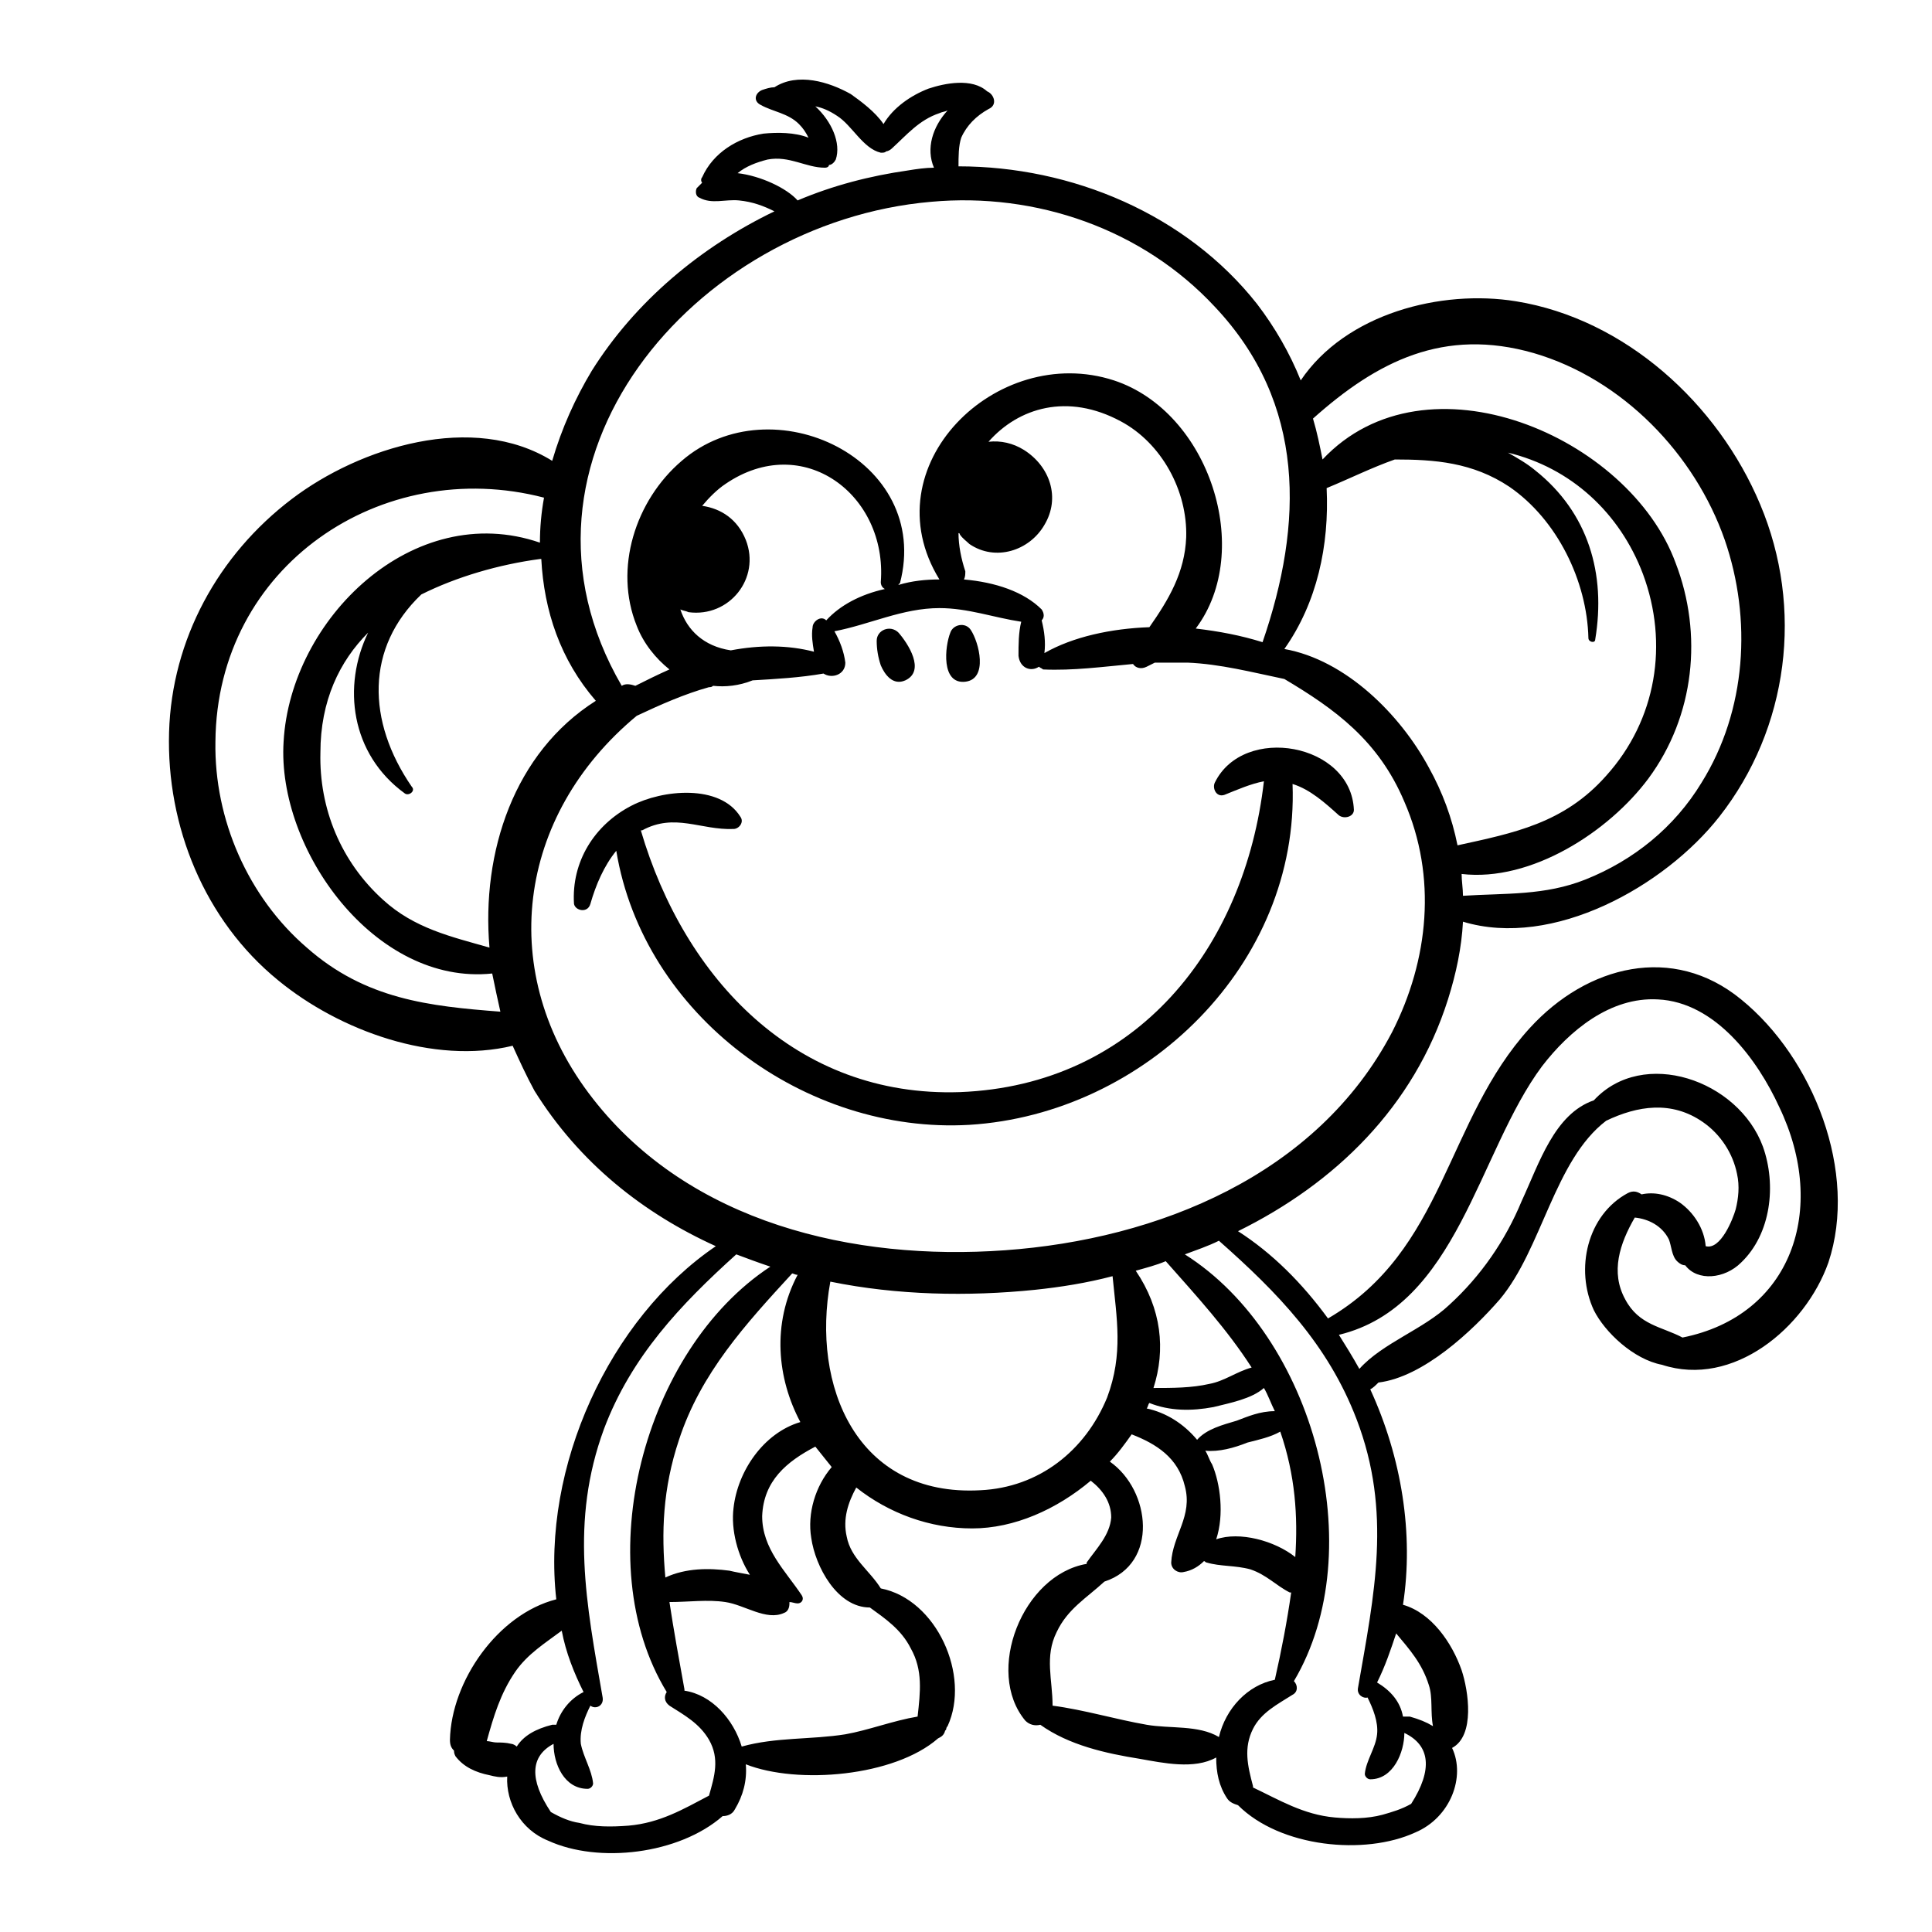 <?xml version="1.0" encoding="utf-8"?>
<!-- Generator: Adobe Illustrator 21.1.0, SVG Export Plug-In . SVG Version: 6.00 Build 0)  -->
<svg version="1.2" baseProfile="tiny" id="Vrstva_1"
	 xmlns="http://www.w3.org/2000/svg" xmlns:xlink="http://www.w3.org/1999/xlink" x="0px" y="0px" viewBox="0 0 141.7 141.7"
	 xml:space="preserve">
<g id="Vrstva_8">
</g>
<g id="Vrstva_10">
</g>
<g id="Vrstva_5" display="none">
	<path display="inline" fill="#FFFFFF" d="M43.3,139.6c-2.1,0-4.1-0.4-5.8-1.1c-2.1-0.9-3.7-2.7-4.3-4.8c-1.5-0.4-2.7-1.2-3.6-2.3
		c-0.3-0.3-0.4-0.7-0.5-1.1c-0.3-0.6-0.4-1.2-0.4-1.8c0.1-4.9,3.4-9.9,7.6-12.1c-0.2-6.1,1.6-12.5,5.1-18c1-1.6,2.1-3.1,3.3-4.3
		c0.4-0.4,0.8-0.8,1.2-1.2c-4.4-2.7-8-6.2-10.6-10.5c-0.3-0.5-0.6-1.1-0.9-1.7c-0.5,0-1.1,0.1-1.7,0.1c-5.3,0-11.2-2.2-15.6-5.8
		C11,70,7.7,62.3,7.9,54.4c0.3-7.5,4-14.6,10.1-19.2C22.3,32,27.7,30,32.4,30c1.7,0,3.3,0.2,4.8,0.7c0.6-1.5,1.3-2.9,2.1-4.2
		c2.1-3.4,5-6.5,8.4-9c-0.5-0.4-0.9-1-1.1-1.7c-0.3-0.9-0.1-1.9,0.4-2.7c0.1-0.1,0.2-0.3,0.3-0.4c0,0,0-0.1,0.1-0.1
		c0.8-1.6,2.1-3,3.7-3.8C51,8.5,51,8.2,51,7.9c0.1-1.4,0.9-2.6,2.2-3.1c0.3-0.1,0.6-0.2,0.9-0.3C55,4,56,3.8,57.2,3.8
		c2.1,0,4,0.9,4.9,1.4c0.3,0.1,0.6,0.4,1.1,0.7c0.8-0.6,1.7-1,2.3-1.2C66.1,4.4,67.3,4,68.7,4c1.3,0,2.5,0.3,3.4,1
		c1.1,0.5,1.8,1.6,2,2.8c0.1,1-0.2,2-0.8,2.7c7.8,1.1,14.9,5,19.6,11c0.6,0.8,1.2,1.6,1.7,2.4c3.6-2.9,8.4-4,12.2-4
		c1.1,0,2.3,0.1,3.3,0.3c8.6,1.4,16.4,8,20.1,16.6c3.6,8.6,2.3,18.5-3.4,25.8c-1.8,2.3-4.5,4.7-7.8,6.4c0.2,0,0.5,0,0.7,0
		c2.9,0,5.7,1,8.1,3c5.7,4.7,10,14.3,7.2,22.4c-1.6,4.7-6.6,9.8-12.5,9.8l0,0c-1.2,0-2.3-0.2-3.4-0.6c-0.1,0-0.2-0.1-0.3-0.1
		c-2.8-0.9-5.2-3.3-6.2-5.4c-0.3-0.7-0.6-1.5-0.7-2.2c-0.4,0.7-0.9,1.4-1.4,2c-1.6,2-4.6,5-8,6.4c1.5,4.2,2.1,8.5,1.8,12.6
		c1.7,1.2,3.1,3.1,3.9,5.5c0.9,2.6,1,5.6-0.4,7.6c0.3,3.2-1.6,6.4-4.7,7.8c-1.7,0.7-3.7,1.1-5.8,1.1c-1.5,0-3-0.2-4.5-0.6
		c-1.5-0.2-2.9-0.8-4.2-1.8c-0.4-0.2-0.7-0.5-1-0.7c-0.7-0.3-1.3-0.8-1.8-1.5c-0.3-0.4-0.5-0.8-0.6-1.2c0,0,0,0-0.1,0
		c-1.2,0-2.3-0.2-3.3-0.3l-0.5-0.1c-2.4-0.4-5.2-1-7.6-2.4c-1-0.1-1.8-0.6-2.5-1.3c-0.2-0.3-0.4-0.5-0.6-0.8c-0.1,0.5-0.4,1-0.7,1.3
		c0,0,0,0,0,0.1c-0.3,0.4-0.6,0.7-1,1c-2.9,2.5-7.6,3.4-11.1,3.4c-0.9,0-1.7-0.1-2.5-0.2c-0.2,0.5-0.4,0.9-0.7,1.3
		c-0.4,0.7-1.1,1.2-1.8,1.5C50.5,138.4,47,139.6,43.3,139.6z M65.7,115.3c1.7,0.9,3.1,2.3,4.1,4.1c0,0.1,0.1,0.2,0.1,0.3
		c0-0.1,0.1-0.2,0.1-0.4c0.6-1.5,1.4-2.8,2.4-3.9c-1,0.2-1.9,0.3-2.9,0.3h-0.2C68.2,115.8,67,115.6,65.7,115.3z M94.3,91.5
		c0.7,0.7,1.4,1.4,2,2.1c0.5-0.6,2.4-2.6,2.8-3c1.3-1.9,2.3-4,3.3-6.3c0.1-0.2,0.2-0.4,0.3-0.6C100.5,86.8,97.7,89.4,94.3,91.5z
		 M119.3,85.4c1.1,0,2.1,0.3,3.1,0.8c-0.2-0.3-0.4-0.5-0.8-0.7c-0.6-0.4-1.1-0.5-1.8-0.5c-0.6,0-1.4,0.2-2.2,0.5c0.1,0,0.2,0,0.4,0
		c0.2,0,0.4,0,0.6,0.1C118.9,85.4,119.1,85.4,119.3,85.4z M108.1,71.8c-0.2,1.1-0.5,2.3-0.8,3.4c-0.2,0.5-0.3,1-0.5,1.4
		c0.5-0.7,1.1-1.5,1.8-2.2c1-1.1,2.1-2,3.2-2.8c-0.9,0.1-1.8,0.2-2.7,0.2C108.7,71.8,108.4,71.8,108.1,71.8z"/>
	<path display="inline" fill="#FFFFFF" d="M126.1,74.2c-5-4.1-11.3-2.5-15.5,2.1c-4.4,4.9-5.7,11.1-9.2,16.1
		c-1.2,1.2-2.3,2.5-3.5,3.7c-0.6,0.5-1.3,1-2.1,1.4c-1.9-2.6-4.1-4.8-6.7-6.4c7-3.5,12.8-9,15.4-16.9c0.6-1.9,1-3.8,1.1-5.8
		c6.6,2,14.9-2.6,18.9-7.6c5.1-6.5,6.2-15.3,3-22.9c-3.1-7.4-9.9-13.6-17.9-14.9c-5.5-0.9-12.5,0.9-15.7,5.8c-0.8-2-1.9-3.9-3.2-5.6
		c-5.2-6.7-13.6-10.3-22-10.2c0-0.7,0-1.5,0.2-2.1c0.4-0.9,1.1-1.6,2-2.1c0.7-0.4,0.4-1.2-0.2-1.3c-1.1-0.9-3.1-0.6-4.3-0.2
		c-1.3,0.5-2.5,1.4-3.2,2.6c-0.6-0.9-1.7-1.8-2.5-2.2c-1.6-0.9-3.9-1.6-5.6-0.5l0,0c-0.3,0-0.5,0.1-0.8,0.2
		c-0.5,0.2-0.7,0.8-0.1,1.1c0.9,0.5,2,0.6,2.8,1.4c0.3,0.3,0.5,0.6,0.7,1c-1-0.4-2.3-0.4-3.3-0.3c-1.9,0.3-3.7,1.4-4.5,3.2
		c-0.1,0.1-0.1,0.2-0.1,0.3c-0.2,0.1-0.3,0.3-0.4,0.5c-0.1,0.2-0.1,0.6,0.2,0.7c0.9,0.5,1.9,0.1,2.9,0.2c1,0.1,1.8,0.4,2.7,0.8
		C49.8,18.9,45,22.9,41.8,28c-1.2,2-2.2,4.2-2.9,6.5c-5.8-3.6-14.1-1-19.1,2.9c-5.4,4.1-8.8,10.3-9,17.1c-0.2,6.9,2.6,13.8,8,18.2
		c4.4,3.6,11.4,6.2,17.2,4.8c0.5,1.2,1,2.3,1.7,3.3c3.3,5.3,8,9,13.3,11.4c-1.5,1-3,2.3-4.2,3.7c-1.1,1.2-2.1,2.5-2.9,3.9
		c-3.4,5.4-5.2,12.2-4.5,18.4c-4.3,1.1-7.7,6-7.8,10.3c0,0.3,0.1,0.6,0.3,0.8c0,0.2,0,0.3,0.1,0.5c0.6,0.8,1.5,1.2,2.5,1.4
		c0.4,0.1,0.9,0.1,1.3,0c-0.1,1.9,1,3.9,3.1,4.8c3.7,1.7,9.7,1,12.9-1.9c0.3,0,0.6-0.2,0.8-0.5c0.6-0.9,0.9-2.1,0.8-3.2
		c3.9,1.5,11,0.8,14.2-2.1c0.2-0.1,0.3-0.2,0.4-0.4c0,0,0,0,0-0.1l0.1-0.1c0.1-0.1,0.1-0.3,0.1-0.4c1.5-3.7-1.1-9.1-5.1-9.9
		c-0.8-1.3-2.1-2.2-2.5-3.8c-0.3-1.3,0.1-2.5,0.7-3.5c2.4,1.9,5.4,3,8.5,3s6.2-1.4,8.8-3.5c0.9,0.7,1.5,1.6,1.4,2.8
		c-0.1,1.3-1.1,2.3-1.8,3.3l0,0c-4.7,0.8-7.5,7.9-4.5,11.6c0.3,0.4,0.7,0.4,1.1,0.3c2.1,1.5,4.7,2.1,7.3,2.5c1.7,0.3,4,0.7,5.6-0.1
		c0,1,0.2,2.1,0.8,2.9c0.2,0.3,0.5,0.5,0.8,0.5c0.4,0.4,0.8,0.7,1.3,1c0.9,0.7,1.9,1.2,3,1.3c2.9,0.8,6.2,0.7,8.6-0.3
		c2.6-1.1,3.6-4,2.8-6.2c1.9-0.8,1.4-4.2,0.8-5.7c-0.7-2-2.2-4.2-4.3-4.8c0.8-5.1-0.1-10.8-2.4-15.7c0.3-0.2,0.5-0.4,0.7-0.6
		c3.3-0.4,6.8-3.8,8.8-6.2c3.1-3.7,4-10,7.6-13c2.4-1.1,4.9-1.5,7.2,0c1.3,0.9,2.2,2.3,2.5,3.8c0.2,0.9,0.1,1.8-0.1,2.6
		c-0.2,0.7-1.1,2.9-2.2,2.7c-0.1-1.3-0.9-2.6-1.9-3.3c-0.9-0.7-1.9-0.8-3-0.6c-0.2-0.1-0.5-0.2-0.8,0c-3,1.6-3.9,5.6-2.5,8.6
		c0.7,1.5,2.7,3.5,4.7,4c0.1,0,0.1,0.1,0.2,0.1c5.2,1.8,10.6-2.7,12.3-7.5C134.7,86.9,131.4,78.5,126.1,74.2z"/>
</g>
<g id="Vrstva_9" display="none">
	<g display="inline">
		<g>
			<path fill="#6C542F" d="M38,36c-12.7-2-24.6,8-23.9,21c0.3,5.9,3.2,11.2,7.8,14.8c3.8,2.9,11.7,6.7,15.9,3
				c0.8-0.7,0.5-1.9-0.3-2.4c-3.1-2.1-7.3-1.2-10.7-3.3c-4.3-2.6-6.9-7.1-7.2-12.1c-0.7-10.5,7.9-17.2,17.8-16.7
				C39.8,40.4,40.4,36.4,38,36L38,36z"/>
		</g>
	</g>
	<g display="inline">
		<g>
			<path fill="#6C542F" d="M22.4,37.7c-8.7,3-11.6,15.2-7,22.6c0.5,0.7,1.7,0.5,1.7-0.4c-0.2-4-0.1-8.1,1.4-11.9
				c1.2-3.2,3.5-5.6,5.4-8.3C24.4,38.7,23.4,37.3,22.4,37.7L22.4,37.7z"/>
		</g>
	</g>
	<g display="inline">
		<g>
			<path fill="#6C542F" d="M37,39.3c0.3,0.3,0.6,0.7,1,0.9c0.3,0.1,0.6-0.1,0.5-0.4c-0.1-0.4-0.4-0.8-0.6-1.2
				C37.5,37.9,36.4,38.7,37,39.3L37,39.3z"/>
		</g>
	</g>
	<g display="inline">
		<g>
			<path fill="#6C542F" d="M42.4,32.4c-2.3,3.5-2.5,7.8-1.6,11.9c0.6,2.7,2.3,8.1,6,7.7c0.3,0,0.5-0.2,0.6-0.5c1-2.5-1.3-5.5-2-7.9
				c-1-3.5-0.9-7-1-10.6C44.4,31.8,43,31.5,42.4,32.4L42.4,32.4z"/>
		</g>
	</g>
	<g display="inline">
		<g>
			<path fill="#6C542F" d="M36.7,39.2c0.4,0.7,0.9,1.8,1.9,1.6c-0.1,0-0.2-0.1-0.3-0.1c0.1,0.1,0.2,0.2,0.3,0.3
				c0.3,0.3,0.8,0,0.7-0.4c0-0.1-0.1-0.2-0.1-0.3c0,0.1,0,0.2,0,0.4c0.5-0.8-0.2-1.7-0.6-2.4C37.7,37.1,36,38.1,36.7,39.2L36.7,39.2
				z"/>
		</g>
	</g>
	<g display="inline">
		<g>
			<path fill="#6C542F" d="M46,39.6c3.9-12.2,16.9-21.7,30-18C89,25.4,90.5,37.9,86.5,49c-0.2,0.7,0.6,1.1,1.1,0.8
				c6.5-3.1,8.2-11,6.5-17.7c-1.9-7.8-8.4-13.6-15.9-16c-8-2.6-16.8-0.9-23.8,3.5c-6.2,3.8-15.1,11.9-11.7,20
				C43.3,41.1,45.4,41.4,46,39.6L46,39.6z"/>
		</g>
	</g>
	<g display="inline">
		<g>
			<path fill="#6C542F" d="M47.1,36.5c3.6-2.8,7.2-5.7,12-3.6c5,2.2,4.4,6.8,5.9,11.1c0.2,0.5,0.8,0.8,1.3,0.3
				c4.7-4.5-0.9-12.8-5.5-14.9C55.6,27,46.9,28.9,45.3,35C45,36.1,46.2,37.2,47.1,36.5L47.1,36.5z"/>
		</g>
	</g>
	<g display="inline">
		<g>
			<path fill="#6C542F" d="M56.7,31.5c0.8,1.1,1.8,2,2.9,2.9c0.9,0.7,2.1,1.8,3.3,1.8c0.4,0,0.6-0.4,0.6-0.7
				c-0.2-1.2-1.6-2.2-2.5-2.9c-1-0.9-2.1-1.7-3.4-2.2C57,30,56.3,31,56.7,31.5L56.7,31.5z"/>
		</g>
	</g>
	<g display="inline">
		<g>
			<path fill="#6C542F" d="M52.9,30.4c5.5-0.8,10-4.1,15.9-4.4c2.9-0.1,6.4-0.1,9,1.3c1.4,0.8,2.4,1.9,4,2.3c0.3,0.1,0.7,0,1-0.3
				c5.3-5.6-6.3-8.9-9.9-9.2c-7.1-0.6-18.1,0.9-22.1,7.5C49.9,29.2,51.4,30.7,52.9,30.4L52.9,30.4z"/>
		</g>
	</g>
	<g display="inline">
		<g>
			<path fill="#6C542F" d="M56.1,30c1.4,0.9,2.9,1.6,4.3,2.5c1.5,1.1,2.5,2.7,3.9,3.8c2,1.5,4.7-1,4.1-3.1c-0.6-2.3-2.9-4.3-4.9-5.5
				c-2.2-1.3-4.4-1.9-6.9-1.4C54.8,26.6,54.7,29.2,56.1,30L56.1,30z"/>
		</g>
	</g>
	<g display="inline">
		<g>
			<path fill="#6C542F" d="M65.1,35.1c2.2-2.4,3.7-4.8,7.1-5.7c3.6-1,7.9,0.8,11.1-1.4c1-0.7,1.1-1.9,0.4-2.7
				c-3.3-3.7-11.2-2.5-15.3-0.7c-3.9,1.7-7.5,5.1-6.7,9.7C61.9,35.7,64.1,36.2,65.1,35.1L65.1,35.1z"/>
		</g>
	</g>
	<g display="inline">
		<g>
			<path fill="#6C542F" d="M61.8,30.9c2.3-1.3,4.5-2.5,7.2-2.7c2.1-0.2,4.6,0.2,6.3-1.2c0.4-0.3,0.5-1,0.4-1.5
				c-0.9-3.1-5.2-3.4-7.8-3.1c-3.3,0.5-6.8,1.9-9,4.6C57.2,29.1,59.2,32.4,61.8,30.9L61.8,30.9z"/>
		</g>
	</g>
	<g display="inline">
		<g>
			<path fill="#6C542F" d="M66,33.8c0.6-0.6,1.2-1.2,1.6-1.9c0.3-0.6-0.2-1.5-1-1.3c-0.8,0.3-1.5,0.7-2.2,1.3
				c-0.6,0.5-0.9,1.2-0.4,1.8C64.6,34.2,65.5,34.3,66,33.8L66,33.8z"/>
		</g>
	</g>
	<g display="inline">
		<g>
			<path fill="#6C542F" d="M65.9,32.1c-1.9,3.5-4.6,10.2-1.6,13.7c0.3,0.3,0.8,0.2,1-0.1c1-1.7,0.8-3.8,1-5.7
				c0.3-2.4,0.7-4.8,1.4-7.2C67.9,31.8,66.4,31.2,65.9,32.1L65.9,32.1z"/>
		</g>
	</g>
	<g display="inline">
		<g>
			<path fill="#6C542F" d="M67.8,29.4c-1.4,3.9-2.4,7.8-2.2,12c0,0.5,0.7,0.7,0.9,0.3c2-3.8,2.6-7.8,2.9-12
				C69.6,28.6,68.1,28.5,67.8,29.4L67.8,29.4z"/>
		</g>
	</g>
	<g display="inline">
		<g>
			<path fill="#6C542F" d="M46.9,29c3.3-3.3,7.5-6.7,12.3-7.6c0.9-0.2,0.9-1.6,0-1.8c-6.2-1.1-12.7,1.6-14.3,8.2
				C44.5,29,46,29.9,46.9,29L46.9,29z"/>
		</g>
	</g>
	<g display="inline">
		<g>
			<path fill="#6C542F" d="M75.1,28.6c1.6,0.5,3.2,0.1,4.8,0.4c2.8,0.5,4.7,2.1,5.8,4.6c1.8,4.4-0.3,8.8-0.3,13.3
				c0,0.8,0.9,1.1,1.5,0.6c4.7-4.4,5.2-12.8,1.4-18c-2.5-3.4-10.9-7.2-13.7-2.2C74.4,27.9,74.6,28.5,75.1,28.6L75.1,28.6z"/>
		</g>
	</g>
	<g display="inline">
		<g>
			<path fill="#6C542F" d="M80.6,28.9c1.9,2.4,3.9,4.8,5,7.8c0.3,0.8,1.3,0.6,1.4-0.2c0.4-3.8-1.6-7.9-5.5-9.1
				C80.6,27,80.1,28.2,80.6,28.9L80.6,28.9z"/>
		</g>
	</g>
	<g display="inline">
		<g>
			<path fill="#6C542F" d="M65.4,31.2c-0.2,0.9-0.4,1.7-0.5,2.6c-0.1,0.5,0.7,0.9,0.9,0.4c0.4-0.8,0.7-1.7,1-2.5
				C67.2,30.7,65.7,30.3,65.4,31.2L65.4,31.2z"/>
		</g>
	</g>
	<g display="inline">
		<g>
			<path fill="#6C542F" d="M68.2,31.6c1.2-0.5,2.3-1.3,3.4-2c0.7-0.5,0.3-1.9-0.6-1.5c-1.3,0.5-2.6,1-3.8,1.7
				C66,30.6,67,32.1,68.2,31.6L68.2,31.6z"/>
		</g>
	</g>
	<g display="inline">
		<g>
			<path fill="#6C542F" d="M95.6,34.6c4.8-2.4,9.4-4.2,14.8-2.1c5.1,2,9,6.6,10.4,11.9c1.4,5.1,0.6,10.7-3.3,14.5
				c-1.6,1.5-3.5,2.7-5.7,3.2s-4.2-0.2-6.2,0.6c-1.1,0.4-1.5,1.6-0.7,2.6c3.7,4.5,12.4,0.9,16-2.1c5.9-4.8,7.5-13.3,5.6-20.4
				c-3.5-13.1-23.8-25.2-33.7-11C91.5,33.6,93.9,35.5,95.6,34.6L95.6,34.6z"/>
		</g>
	</g>
	<g display="inline">
		<g>
			<path fill="#6C542F" d="M104.9,67.7c0.7,0.2,1.5,0.3,2.2,0c0.7-0.2,1.2-0.7,1.7-1.3c0.6-0.7-0.1-1.7-1-1.3
				c-0.7,0.4-1.8,0.4-2.6,0.3C103.9,65.4,103.7,67.4,104.9,67.7L104.9,67.7z"/>
		</g>
	</g>
	<g display="inline">
		<g>
			<path fill="#6C542F" d="M115.8,31.3c0.4,0.3,0.8,0.7,1.2,1c0.4,0.3,0.9,0.6,1.3,0.9c0.3,0.2,0.6-0.3,0.4-0.5
				c-0.3-0.4-0.6-0.8-1-1.1c-0.4-0.4-0.7-0.7-1.1-1C116,30.1,115.3,30.8,115.8,31.3L115.8,31.3z"/>
		</g>
	</g>
	<g display="inline">
		<g>
			<path fill="#6C542F" d="M59.2,94.3c-2.7,4.3-0.2,10.1,3.6,12.9c4.3,3.1,10,3.3,14.4,0.2c3.4-2.5,7-8.5,3.9-12.5
				c-1.9-2.4-4.8-1.8-7.5-1.5c-3.6,0.4-7.2,0.8-10.8,1.2c-3.4,0.4-4,4.6-0.8,5.9c4.7,1.9,10.8,3.1,15.6,1.2c2.8-1.1,2.5-5.3-0.7-5.4
				c-4.8-0.1-8.7,0.2-13.3-1.6c-0.3,2-0.5,3.9-0.8,5.9c2.5-0.3,4.9-0.6,7.4-0.8c2.2-0.2,5.4-1.2,7.5-0.5c-0.6-0.5-1.2-0.9-1.8-1.4
				c1.1,1.5-1.3,4.1-2.4,4.8c-1.7,1.3-3.7,1.7-5.8,1.3c-4.7-1-5.3-5.5-6-9.4C61.5,93.4,59.8,93.3,59.2,94.3L59.2,94.3z"/>
		</g>
	</g>
	<g display="inline">
		<g>
			<path fill="#6C542F" d="M63,102c1.6,2.3,3.7,3.4,6.5,3.6c2.5,0.2,5.5-0.4,6.8-2.9c0.8-1.6-0.2-3.3-2-3.5c-1.5-0.1-3,0.6-4.5,0.5
				c-1.4,0-2.9-0.5-4.2-1C63.7,98.1,62,100.5,63,102L63,102z"/>
		</g>
	</g>
	<g display="inline">
		<g>
			<path fill="#6C542F" d="M60.3,102.1c-1.7,8.2,11.5,13.2,14.5,4.8c0.3-0.8-0.7-1.9-1.6-1.6c-1.7,0.7-4.3,1.5-6.1,1.2
				c-2.4-0.5-3.6-2.7-4.5-4.7C62.2,100.8,60.5,101.1,60.3,102.1L60.3,102.1z"/>
		</g>
	</g>
	<g display="inline">
		<g>
			<path fill="#6C542F" d="M53.4,91.8c-6.9,1.3-11.8,10.2-13.3,16.5c-1.4,6-1,17.9,5.7,20.7c0.8,0.3,1.8,0,1.8-1
				c0-2.8-1.4-4.9-2.3-7.5c-1.2-3.8-1.4-7.8-0.6-11.6C46.3,102,51,99,54.8,93.7C55.6,92.7,54.4,91.6,53.4,91.8L53.4,91.8z"/>
		</g>
	</g>
	<g display="inline">
		<g>
			<path fill="#6C542F" d="M46,100.9c-5.2,7.3-6.6,19.1-0.4,26.2c0.4,0.4,1.1,0.1,1.1-0.5c0-4-0.6-7.9-0.7-11.9
				c-0.1-4.5,0.6-8.8,1.5-13.2C47.8,100.6,46.6,100.1,46,100.9L46,100.9z"/>
		</g>
	</g>
	<g display="inline">
		<g>
			<path fill="#6C542F" d="M36.8,130.5c-0.4,1,0.4,2.5,1.1,3.3c1,1.1,2.4,1.7,3.9,1.8c3,0.2,6.8-2.4,5.8-5.7c-0.3-1.1-1.6-2-2.8-1.6
				c-1.4,0.5-2.2,1.9-3.7,2.1c-1.3,0.1-1.9-0.7-3.1-0.8C37.4,129.5,37,130,36.8,130.5L36.8,130.5z"/>
		</g>
	</g>
	<g display="inline">
		<g>
			<path fill="#6C542F" d="M36.9,131.5c2.7,3.7,11.6-1,9.1-5.3c-0.7-1.3-2.5-1.3-3.7-0.7c-0.8,0.4-1.4,1-2.1,1.5
				c-0.7,0.5-1.5,0.8-2.2,1.3C37.2,128.9,36,130.3,36.9,131.5L36.9,131.5z"/>
		</g>
	</g>
	<g display="inline">
		<g>
			<path fill="#6C542F" d="M43.7,128.2c0.6,0.3,1.1,0.5,1.6,0.9c0.3,0.2,0.5,0.6,0.5,0.7c0.1,0.2,0.1,0.2,0,0c0.1-0.2,0-0.2-0.1,0.2
				c0.3-0.4-0.4,1-0.2,0.5c-0.3,0.8-0.8,1.6-0.6,2.8c0-0.4,0-0.8,0-1.2c0,0.1,0,0.1,0,0.2c-0.2,1.1,0.3,2,1.3,2.4
				c-0.5-0.2,0.8,0.3,1.1,0.3c0.6,0,1.1-0.2,1.6-0.4c0.8-0.4,1.6-1,2-1.8c0.9-1.6,1-3.7,0.2-5.4c-0.7-1.5-2.2-2.6-3.8-2.9
				c-1.4-0.2-3.4,0.2-4.1,1.7C42.9,127,43,127.8,43.7,128.2L43.7,128.2z"/>
		</g>
	</g>
	<g display="inline">
		<g>
			<path fill="#6C542F" d="M36.6,130.1c1.5-0.9,2.1-2.8,3.7-3.7c1.8-1.1,4-0.2,5.7-1.3c1-0.7,1.2-1.7,0.7-2.8
				c-1.5-3.3-6.7-2-9.1-0.5c-2.3,1.5-4.9,5-3.2,7.8C34.8,130.3,35.8,130.6,36.6,130.1L36.6,130.1z"/>
		</g>
	</g>
	<g display="inline">
		<g>
			<path fill="#6C542F" d="M38.3,125.9c3-1.4,5.8-2.9,9.2-2.7c2.9,0.2,5.3,1.9,8.2,2.3c1.8,0.2,2.5-2,1.9-3.3
				c-1.8-3.9-7.3-5.1-11.2-4.8c-4.2,0.3-8.4,2.4-10.4,6.2C35,125.1,36.7,126.7,38.3,125.9L38.3,125.9z"/>
		</g>
	</g>
	<g display="inline">
		<g>
			<path fill="#6C542F" d="M43.7,124.5c3.1,4.4,12.4,5.1,16.8,2.4c2.4-1.4,1.1-4.7-1.3-4.9c-2.5-0.3-5.1,0.4-7.6,0.2
				c-2.3-0.2-4.5-0.8-6.9-0.2C43.8,122.3,43.1,123.6,43.7,124.5L43.7,124.5z"/>
		</g>
	</g>
	<g display="inline">
		<g>
			<path fill="#6C542F" d="M48.7,128.2c2.3,2,5.3,1.9,8.2,1.6c3.2-0.4,6.9-0.8,9.5-2.8c1.9-1.4,1.5-4.8-1.3-4.7
				c-2.8,0.1-5.6,1.2-8.4,1.6c-2.7,0.4-5.5,0.4-7.7,2.1C48.3,126.5,47.9,127.6,48.7,128.2L48.7,128.2z"/>
		</g>
	</g>
	<g display="inline">
		<g>
			<path fill="#6C542F" d="M58.7,105.4c-3.9,0.6-6,5.6-5.7,9.1c0.3,3.4,2.8,8.4,6.9,7.4c1-0.2,1.4-1.3,1.3-2.2
				c-0.3-2.1-2.4-3.4-2.7-5.6c-0.3-2.5,1.4-4,2.4-6C61.6,106.6,60.3,105.1,58.7,105.4L58.7,105.4z"/>
		</g>
	</g>
	<g display="inline">
		<g>
			<path fill="#6C542F" d="M56,116.3c-1.7,1.3-0.1,4.5,0.9,5.8c1.2,1.6,3.4,3.7,5.6,3.4c1.9-0.2,3.5-2.1,2.3-4
				c-1-1.5-2.9-2.3-4.2-3.5C59.4,117,57.8,114.9,56,116.3L56,116.3z"/>
		</g>
	</g>
	<g display="inline">
		<g>
			<path fill="#6C542F" d="M59.3,119.5c1.7,0.9,1.9,3.3,3.2,4.5c0.8,0.8,2.1,0.6,2.7-0.3c1-1.7,0.3-3.6-1-4.9
				c-1.2-1.2-2.5-1.6-4.2-1.6C58.6,117.1,58.2,119,59.3,119.5L59.3,119.5z"/>
		</g>
	</g>
	<g display="inline">
		<g>
			<path fill="#6C542F" d="M77.4,106.7c1.2,1.6,3.1,2.4,3.6,4.5c0.4,1.9-0.6,3.8-1.3,5.6c-0.8,2,1.7,3.2,3.3,2.5
				c3.8-1.6,4.9-6.8,3.2-10.3c-1.3-2.8-5.4-6.1-8.6-4.1C77,105.4,76.9,106.2,77.4,106.7L77.4,106.7z"/>
		</g>
	</g>
	<g display="inline">
		<g>
			<path fill="#6C542F" d="M81.9,115c-2.9,0.1-5.3,1.9-6.7,4.4c-1.4,2.4-2.4,6.8,0.7,8.4c1.2,0.6,2.4,0.2,3.2-0.8
				c1.1-1.6,0.5-3.6,1.6-5.3c1-1.5,2.2-2.9,2.6-4.7C83.6,115.9,83,114.9,81.9,115L81.9,115z"/>
		</g>
	</g>
	<g display="inline">
		<g>
			<path fill="#6C542F" d="M75.9,125.3c1.6,2.9,5.5,3.5,8.5,3.5c3.1,0,7.2,0,8.4-3.3c0.2-0.6,0-1.5-0.5-1.9c-2.3-2-5.1-0.7-7.9-0.6
				c-2.7,0.1-5.7-0.5-8.1,0.8C75.7,124.1,75.6,124.8,75.9,125.3L75.9,125.3z"/>
		</g>
	</g>
	<g display="inline">
		<g>
			<path fill="#6C542F" d="M78.4,124.1c2.5,1.5,5.6,1.3,8.5,1.3s5.5,0.6,7.4-1.9c0.4-0.6,0.4-1.6,0-2.2c-1.9-2.5-4.5-1.9-7.4-1.9
				c-2.8,0-5.9-0.2-8.5,1.3C77.2,121.5,77.2,123.3,78.4,124.1L78.4,124.1z"/>
		</g>
	</g>
	<g display="inline">
		<g>
			<path fill="#6C542F" d="M85.4,120.5c1.5,0.2,3.1,0.3,4.5,1c1.5,0.8,2.2,2.4,3.7,3.2c1.7,1,4-0.3,4-2.3c0-2.9-2.8-5.1-5.2-6.3
				c-2.6-1.2-5.6-1.6-8.2-0.3C81.6,117.1,83.2,120.2,85.4,120.5L85.4,120.5z"/>
		</g>
	</g>
	<g display="inline">
		<g>
			<path fill="#6C542F" d="M87.1,119c1,1,2,2.1,3.3,2.9s2.6,1.1,4.1,0.9c0.8-0.1,1.7-0.8,1.4-1.8c-0.6-1.5-1.3-2.5-2.7-3.4
				c-1.3-0.9-2.8-1.2-4.3-1.6C87.1,115.4,85.9,117.7,87.1,119L87.1,119z"/>
		</g>
	</g>
	<g display="inline">
		<g>
			<path fill="#6C542F" d="M79.4,120.2c1,1,2.3,1.6,3.6,2.1c1.4,0.5,2.7,0.3,4.1,0.5c0.9,0.1,1-1.1,0.4-1.5
				c-1.2-0.9-1.9-1.8-3.4-2.4c-1.2-0.5-2.5-1-3.8-0.9C79.2,118,78.6,119.4,79.4,120.2L79.4,120.2z"/>
		</g>
	</g>
	<g display="inline">
		<g>
			<path fill="#6C542F" d="M90.9,125c-1.1,1-1.7,1.7-2.3,3.1c-0.5,1.4-0.5,2.7,0.1,4.1c1.1,2.6,4.9,4.7,7.2,2.2
				c1.2-1.3,0.9-3.3-0.5-4.2c-0.4-0.3-0.8-0.4-1.3-0.5c-0.4,0-0.5,0-0.3-0.1c0.1,0,0.1,0-0.1-0.1c-0.3-0.1-0.2,0,0.3,0.2
				c0,0,0,0,0,0.1l-0.2-0.4c-0.4-1.1-0.5-2.4-0.6-3.5C93.1,124.8,91.9,124.2,90.9,125L90.9,125z"/>
		</g>
	</g>
	<g display="inline">
		<g>
			<path fill="#6C542F" d="M93.3,123c-2.1,2.3-3,5.3-1.9,8.3c1,2.7,4.3,5.4,7.2,3.7c1.1-0.6,2-2.1,1.4-3.4c-0.4-1-1.6-1.3-2.5-1.8
				c-0.7-0.4-0.9-0.7-1.1-1.6c-0.2-1.5-0.1-3-0.4-4.5C95.9,122.5,94.1,122.1,93.3,123L93.3,123z"/>
		</g>
	</g>
	<g display="inline">
		<g>
			<path fill="#6C542F" d="M96.1,132.8c1.4,2.2,4.5,2.2,6.5,0.3c1.8-1.7,2.7-5.4,0.1-6.9c-1-0.6-2.1-0.2-2.8,0.7
				c-0.3,0.5-0.5,1.1-0.7,1.6c-0.1,0.2-0.1,0.4-0.2,0.6c0,0,0,0.1-0.1,0.1c0.2-0.2-0.3,0.3,0,0c-0.2,0.2-0.4,0.3-0.6,0.4
				c-0.5,0.3-1,0.5-1.5,0.9c0.3-0.2,0.6-0.4,0.9-0.5c-0.3,0.1-0.6,0.2-0.8,0.3c-0.1,0-0.7,0.4-0.4,0.3
				C95.9,131.1,95.7,132.1,96.1,132.8L96.1,132.8z"/>
		</g>
	</g>
	<g display="inline">
		<g>
			<path fill="#6C542F" d="M95.8,121c-0.9,2.4-0.6,5.5-0.6,8c-0.1,3.8,6,3.8,5.9,0c0-2.6,0.2-5.6-0.6-8
				C99.7,118.7,96.6,118.7,95.8,121L95.8,121z"/>
		</g>
	</g>
	<g display="inline">
		<g>
			<path fill="#6C542F" d="M84.3,92.5c2.8,5.1,6.9,8.8,8.8,14.5c1.8,5.6,0,11.7,1.9,17.2c0.1,0.3,0.4,0.5,0.7,0.3
				c6-3.9,5.1-13.2,3.1-19.1c-2-5.8-7-13.2-13.5-14.2C84.6,91.2,84,91.8,84.3,92.5L84.3,92.5z"/>
		</g>
	</g>
	<g display="inline">
		<g>
			<path fill="#6C542F" d="M98.7,123C99,123.4,98.6,122.6,98.7,123c0.1,0.2,0.2,0.4,0.3,0.5c0.4,0.5,0.5,0.6,0.3,0.4
				c-0.2-0.3,0.1,0.2,0.1,0.2c-0.1-0.4-0.1-0.3,0,0c0.2,0.4,0.2,0.4,0,0c0,0.1,0.3,0.5,0.1,0.2c-0.1-0.3,0,0.1,0,0.2
				c0,0.9,0.2,1.6,0.9,2.3c0.5,0.5,1.4,0.8,2.1,0.6c0.1,0,0.1,0,0.2-0.1c0.8-0.3,1.6-0.9,1.7-1.7c0.3-1.5,0-3-1-4.2
				c-0.4-0.4-0.8-0.8-1.3-1c-0.4-0.2-0.8-0.3-1.3-0.3c-0.7,0.1-0.8,0.1-0.3,0c-0.2,0-0.5,0.1-0.7,0.1C98.8,120.5,98,122.1,98.7,123
				L98.7,123z"/>
		</g>
	</g>
	<g display="inline">
		<g>
			<path fill="#6C542F" d="M82.9,106.1c7.1,0.9,14.9-2.7,20.3-7.1c5-4.1,11.4-11.5,10.8-18.4c-0.1-0.7-1.1-1.4-1.7-0.7
				c-3.9,5.1-5.5,10.9-10.5,15.4c-5.7,5.1-12.1,6.6-19.2,8.6C81.4,104.3,81.8,105.9,82.9,106.1L82.9,106.1z"/>
		</g>
	</g>
	<g display="inline">
		<g>
			<path fill="#6C542F" d="M96.6,100.2c6.2-2.7,12.1-8.9,16-14.3c2.8-3.9,7.5-11.4,11.9-4.3c1.2,2,1.5,4.2,1.5,6.5
				c0.1,1.3,0.1,2.5-0.2,3.8c-4.2,2.9-6.5,2.9-6.9,0c-0.3-1.2-1.9-1.3-2.5-0.3c-3.1,5.2,4.1,9.1,8.6,7.1c6.8-3,7.3-12.8,4.7-18.8
				c-2.9-6.4-10.2-8.6-15.7-3.9c-3.2,2.7-5.1,6.8-7.4,10.2c-3.3,4.7-7.4,8.3-11,12.6C94.7,99.6,95.6,100.7,96.6,100.2L96.6,100.2z"
				/>
		</g>
	</g>
	<g display="inline">
		<g>
			<path fill="#6C542F" d="M117.5,90c-1.4,1.4-1.3,3.7-0.2,5.3c0.6,1,1.6,1.8,2.7,2.1c0.6,0.2,1.3,0.3,1.9,0.1c0,0,0.9-0.3,0.5-0.2
				c0.3-0.1,0.6-0.2,0.9-0.4c0.8-0.5,1.6-1.5,1.2-2.5c-0.2-0.4-0.6-0.8-1-1c-0.2-0.1-0.7-0.2-0.8-0.4c0.1,0.1,0.3,0.1,0.4,0.2
				c-0.2-0.1-0.3-0.3-0.5-0.4c-0.5-0.3-1.3-0.5-1.6-0.9c-0.2-0.3-0.7-1.1-1-1.7C119.5,89.5,118.2,89.3,117.5,90L117.5,90z"/>
		</g>
	</g>
	<g display="inline">
		<g>
			<path fill="#6C542F" d="M115.4,80.3c1.4,1.1,3.1,1.2,4.8,1.4c1.6,0.1,3.3,0.1,4.6-1c0.3-0.3,0.3-0.8,0-1.1
				c-1-1.3-2.7-1.5-4.3-1.6c-1.6-0.1-3.4-0.2-4.9,0.6C115,78.8,114.8,79.8,115.4,80.3L115.4,80.3z"/>
		</g>
	</g>
	<g display="inline">
		<g>
			<path fill="#6C542F" d="M53.1,14.1c1.2,1.5,4.3,2.1,6.1,2.2c1.9,0.1,2-2.5,0.4-3.1c-1.7-0.7-4.7-1.2-6.4-0.4
				C52.8,13,52.8,13.7,53.1,14.1L53.1,14.1z"/>
		</g>
	</g>
	<g display="inline">
		<g>
			<path fill="#6C542F" d="M56.2,13c0.5,0.6,1.2,1.2,1.9,1.7c0.3,0.2,0.7,0.4,1.1,0.5c0.5,0.2,1,0.1,1.5,0c0.8-0.1,1-1.1,0.7-1.7
				c-0.4-0.8-1.1-1.2-1.9-1.6c-0.7-0.3-1.6-0.6-2.3-0.5C56.4,11.3,55.7,12.3,56.2,13L56.2,13z"/>
		</g>
	</g>
	<g display="inline">
		<g>
			<path fill="#6C542F" d="M57.9,8.4c0,1.3,0.6,2.4,1.2,3.5c0.7,1.1,1.4,2.4,2.6,3c0.7,0.4,1.8-0.1,1.7-1c-0.2-1.4-1-2.5-1.9-3.6
				c-0.8-1-1.7-2-2.9-2.5C58.3,7.7,57.9,8.1,57.9,8.4L57.9,8.4z"/>
		</g>
	</g>
	<g display="inline">
		<g>
			<path fill="#6C542F" d="M60.5,11.5c0.1,0.4,0.1,0.9,0.2,1.3c0.2,0.5,0.3,1,0.5,1.4c0.5,0.9,1.6,1.8,2.7,1.2
				c1-0.6,0.9-2.1,0.3-2.9c-0.2-0.4-0.6-0.7-0.9-1.1c-0.3-0.4-0.7-0.6-1-1C61.5,9.7,60.3,10.5,60.5,11.5L60.5,11.5z"/>
		</g>
	</g>
	<g display="inline">
		<g>
			<path fill="#6C542F" d="M65.3,8.2c-1.3,1.3-2.6,4.4-1.9,6.2c0.5,1.2,1.8,1.7,2.8,0.7c0.9-0.8,1.1-2,1.3-3.1
				c0.2-1,0.2-2.3-0.1-3.3C67.1,7.9,66,7.5,65.3,8.2L65.3,8.2z"/>
		</g>
	</g>
	<g display="inline">
		<g>
			<path fill="#6C542F" d="M66.4,9.7c-0.2,0.4-0.4,0.8-0.5,1.2s-0.1,0.7-0.2,1.1c-0.1,0.5,0.5,0.7,0.8,0.3c0.2-0.3,0.5-0.6,0.7-0.9
				c0.2-0.4,0.4-0.8,0.6-1.2C68.2,9.3,66.8,8.7,66.4,9.7L66.4,9.7z"/>
		</g>
	</g>
	<g display="inline">
		<g>
			<path fill="#6C542F" d="M53.6,20.8c2.1,0,4.6-0.2,6.2-1.8c0.6-0.5,0.2-1.4-0.4-1.6c-2.1-0.7-4.5,0.2-6.4,1
				C51.8,19,52.5,20.8,53.6,20.8L53.6,20.8z"/>
		</g>
	</g>
	<g display="inline">
		<g>
			<path fill="#6C542F" d="M52.8,13.5c0.4,0.1,0.7,0,1.2,0c0.3,0,0.4-0.4,0.2-0.6c-0.4-0.2-0.6-0.4-1-0.5
				C52.3,12.1,52,13.4,52.8,13.5L52.8,13.5z"/>
		</g>
	</g>
	<g display="inline">
		<g>
			<path fill="#C4965F" d="M45.3,52.5c-5.8,1-9.3,7.6-10,13c-0.8,7,2.6,13.8,7.7,18.4c10.8,9.7,29.6,12.3,42.8,6.6
				c12.1-5.3,20.3-18.6,15-31.6c-3.9-9.7-21-17.9-27.7-6.3c-0.6,1,0.4,2.6,1.7,2.2c4-1.5,7.9-3,12.2-1.9c5.4,1.3,9,5.9,9.9,11.3
				c1.7,10.5-6.4,19.3-15.9,22.3c-9.7,3.1-22.3,1.8-30.9-3.7c-4.9-3.1-8.9-8.3-9.3-14.3c-0.4-5.8,2.8-9.1,6.4-13.1
				C48.1,54,47,52.3,45.3,52.5L45.3,52.5z"/>
		</g>
	</g>
	<g display="inline">
		<g>
			<path fill="#C4965F" d="M59.8,46.1c-0.5,1-0.2,2.1,0.1,3.2c0.3,1.2,0.7,2.3,1.7,3.1c0.8,0.6,2,0,2.2-0.9c0.3-1.2-0.2-2.3-0.7-3.3
				c-0.4-0.9-0.9-2-1.8-2.4C60.7,45.5,60,45.6,59.8,46.1L59.8,46.1z"/>
		</g>
	</g>
	<g display="inline">
		<g>
			<path fill="#C4965F" d="M60.4,47.9c2.8,1.9,7,1.1,10.2,1c1,0,1.8-0.7,2.1-1.6c0.1-0.4,0.2-0.8,0-1.2c-0.4-0.9-1.1-1.7-2.1-1.6
				c-3.3,0.1-7.6-0.3-10.4,1.9C59.7,46.8,60,47.6,60.4,47.9L60.4,47.9z"/>
		</g>
	</g>
	<g display="inline">
		<g>
			<path fill="#C4965F" d="M62.3,50.2c0.3,1.8,2.6,2.5,4.2,2.8c2,0.4,4.1,0.9,6.1,0.5c2.3-0.4,2.7-4,0.7-5c-1.9-1-4.8-1.2-7-1.2
				C64.4,47.3,62,47.9,62.3,50.2L62.3,50.2z"/>
		</g>
	</g>
	<g display="inline">
		<g>
			<path fill="#C4965F" d="M71.2,45.9c-0.9,0.8-1.3,2.2-1.2,3.4c0.1,1.4,0.8,2.6,2.1,3.2c1,0.5,2.1-0.1,2.2-1.3
				c0.1-0.9,0.1-1.6-0.1-2.5C74,48,74,47.2,73.7,46.5C73.2,45.5,72.1,45.2,71.2,45.9L71.2,45.9z"/>
		</g>
	</g>
	<g display="inline">
		<g>
			<path fill="#C4965F" d="M45.9,56.2c3.5-0.6,6.9-1.8,10.5-2c2.8-0.2,5.7,1,8.3-0.4c0.9-0.5,0.9-1.7,0.3-2.4c-2.2-2.6-7-2-10.1-1.6
				c-3.9,0.5-7.3,1.6-10.2,4.2C43.6,55,44.7,56.5,45.9,56.2L45.9,56.2z"/>
		</g>
	</g>
	<g display="inline">
		<g>
			<path fill="#C4965F" d="M59.2,49.6c-11.2-1.8-19.3,11-18.3,21c0.6,5.4,3.3,10.3,7.7,13.6c3.3,2.5,9.6,5.8,13.1,2.2
				c0.6-0.7,0.6-1.6,0-2.2c-1.9-2.3-5.2-2.2-7.7-3.6c-3.7-2-6.3-5.5-7-9.6c-0.8-4.4,0.6-9,3.8-12.2c2.5-2.5,5.9-3.4,9-5.1
				C61.4,52.8,61.1,49.9,59.2,49.6L59.2,49.6z"/>
		</g>
	</g>
	<g display="inline">
		<g>
			<path fill="#C4965F" d="M43,58.8c-5.1,2.6-7.4,10.7-3.8,15.4c1,1.2,3.2,0.5,3.5-0.9c0.5-2.2,0.1-4.4,0.5-6.6s1.2-4.2,1.8-6.3
				C45.3,59.1,44,58.3,43,58.8L43,58.8z"/>
		</g>
	</g>
	<g display="inline">
		<g>
			<path fill="#C4965F" d="M40.1,58.2c-1.4,1.4-2.2,3.3-2.3,5.2c-0.1,2.2,0.7,3.7,1.5,5.6c0.3,0.7,1.5,0.3,1.5-0.4
				c-0.2-3.2,1.2-6.4,1.4-9.6C42.2,58,40.8,57.5,40.1,58.2L40.1,58.2z"/>
		</g>
	</g>
	<g display="inline">
		<g>
			<path fill="#C4965F" d="M55.7,51.9c-4.3,3.7-12.7,15.3-7,20.8c0.5,0.4,1.1,0.4,1.6,0c2.2-1.9,2.5-5.1,3.4-7.8
				c1.2-3.6,3.3-6.5,5.9-9.2C61.9,53.2,58.3,49.7,55.7,51.9L55.7,51.9z"/>
		</g>
	</g>
	<g display="inline">
		<g>
			<path fill="#C4965F" d="M54.5,53.2c-9.9,5.4-12.9,21-4,29c3.6,3.3,8.9,2.2,10.1-2.8c0.8-3.2,0.5-6.9,0.7-10.2
				c0.3-4.6,0.5-9.3,0.8-13.9c0.2-2.8-4.3-4.1-5.4-1.5c-4,9.2-5.7,18.9-4.6,28.9c0.3,2.7,4.1,4.4,5.5,1.5c4.9-9.5,7.8-19.6,9-30.2
				c0.4-3.3-4-3.6-5.6-1.5c-4.4,5.8-7.2,12.4-8.1,19.6c-0.5,4-1.3,13.7,5.4,13c5.8-0.6,8.3-10.3,9.9-14.8c1.3-3.7,5.5-13.1,1-16.2
				c-5.5-3.9-7.5,4.3-8.2,7.9c-0.8,4.2-1.6,8.3-2.3,12.5c-0.5,2.9-1.4,6.1,0.3,8.8c2.8,4.4,8.1,2.7,10-1.4c1.6-3.5,2-7.7,2.9-11.4
				c1-4.2,1.9-8.5,2.9-12.7c0.7-3.2-3.9-5.5-5.5-2.3c-3.1,6.1-5.2,12.6-6.2,19.3c-0.6,3.8-2.5,11.7,2.3,13.6s6.9-3.3,8-6.9
				c2.5-8,4.8-16,7.2-24c1-3.2-3.9-5.3-5.5-2.3c-3.1,6-5.5,12.3-6.6,18.9C68,77.9,66,84.8,70.2,87c4.5,2.5,7-2.9,8.3-6.2
				c2.7-7,5.3-14.1,8-21.1c1.2-3.3-3.7-5-5.5-2.3c-5.1,8-7.3,17.3-6.2,26.7c0.3,3,3.8,4.1,5.6,1.5c5.9-8.4,9.3-17.8,10.6-28
				c0.4-3.3-5.3-4.1-5.9-0.8C83.9,64.9,82.6,73,81.3,81c-0.5,3.1,3.8,5.6,5.5,2.3c3.2-6.3,6.3-12.6,9.5-18.8
				c-1.8-0.8-3.6-1.5-5.4-2.3c-0.9,4.4-1.8,8.8-2.5,13.3c-0.5,3.2,4.1,4.7,5,1.4c1.2-4.3,2.2-8.7,3.2-13.1c0.7-3.2-3.9-5.4-5.4-2.3
				c-3.2,6.3-6.3,12.6-9.5,18.8c1.8,0.8,3.6,1.5,5.5,2.3c1.3-8.1,2.5-16.1,3.8-24.2c-2-0.3-3.9-0.5-5.9-0.8
				c-1.2,9.1-4.6,17.5-9.8,25c1.9,0.5,3.7,1,5.6,1.5c-1-8.5,0.8-16.5,5.4-23.7c-1.8-0.8-3.6-1.5-5.5-2.3c-1.6,4.1-3.1,8.2-4.7,12.3
				c-0.7,1.8-1.3,3.5-2,5.3c-0.5,1.2-3.2,5.9-1.3,6c1.2,0.6,1.5,0.1,1-1.5c0.1-1.5,0.3-3,0.6-4.4c0.3-1.7,0.7-3.5,1.1-5.2
				c1.1-4.3,2.8-8.4,4.9-12.4c-1.8-0.8-3.6-1.5-5.5-2.3c-1.3,4.3-2.6,8.6-3.9,12.9c-0.9,3-4.8,11.3-3.2,13.7
				c1.2,1.9,0.8-3.4,0.9-4.4c0.2-2.3,0.6-4.5,1.1-6.8c1-4.5,2.6-8.8,4.7-12.9c-1.8-0.8-3.6-1.5-5.5-2.3c-1.7,7.5-3.2,15-5.1,22.4
				c-0.3,1-0.2,0.8,0.2-0.7c0.2-1.2,0.4-2.4,0.7-3.6c0.3-1.8,0.7-3.6,1-5.4s0.7-3.6,1-5.4c0.2-1.1,1.9-6.6-2-3.5
				c-0.4,0.3-1.1,4.7-1.3,5.3c-0.5,1.7-1.1,3.5-1.7,5.2c-0.8,2-1.9,3.9-2.6,5.9c-0.7,1.9-0.9,3.1-0.7,0.7c0.6-8.1,2.6-15,7.6-21.6
				c-1.9-0.5-3.7-1-5.6-1.5c-1,9.6-3.8,18.7-8.1,27.2c1.8,0.5,3.7,1,5.5,1.5c-1-9.3,0.4-18.1,4-26.7c-1.9-0.3-3.8-0.5-5.7-0.8
				c-0.2,4-0.5,8-0.8,12c-0.1,2-0.3,4-0.4,6c-0.1,1.9,0.7,5-1.8,3s-2.4-8.1-1.7-10.8c0.9-3.4,3-6.5,5.5-9
				C58.7,54.8,56.6,52,54.5,53.2L54.5,53.2z"/>
		</g>
	</g>
	<g display="inline">
		<g>
			<path fill="#C4965F" d="M72.2,57c6.5-0.9,14-0.7,19.1,4.1c4.7,4.5,3,9.4,2.7,15c0,0.8,0.8,1.4,1.6,1.2c8-2.7,5.6-13.9,1.4-18.9
				c-6.5-7.8-17-8.4-26.4-7.2C66.8,51.8,68.4,57.5,72.2,57L72.2,57z"/>
		</g>
	</g>
	<g display="inline">
		<g>
			<path fill="#C4965F" d="M93.9,60.4c0.9,5.6,0.8,11-3.3,15.4c-3.7,4.1-9.3,6.1-14.5,7.3c-4.8,1.1-10.8,1.8-15.2-0.9
				c-5.1-3.1-5.9-9.9-6.7-15.3c-1.8,0.8-3.6,1.5-5.4,2.3c1.6,3.5,3.4,6.7,6.1,9.5c0.9,0.9,2.8,0.3,2.7-1.1
				c-0.5-4.1-1.9-7.7-3.6-11.4c-1.5-3.3-5.9-0.7-5.4,2.3c1.1,7.1,2.8,14.8,9.4,18.8c6.3,3.8,14.5,2.9,21.3,1.1
				C86,86.7,93.1,83.3,97,77.2c3.5-5.4,4.9-13.7-0.4-18.4C95.4,57.7,93.7,58.8,93.9,60.4L93.9,60.4z"/>
		</g>
	</g>
	<g display="inline">
		<g>
			<path fill="#C4965F" d="M66.6,49.5c-1.5,2.7-2,5.5-1.1,8.5c0.7,2.4,2.8,5.6,5.7,5.1c2.2-0.4,1.7-2.3,1.1-3.9
				c-1.1-2.6-2.5-5.1-1.7-8C71.2,48.8,67.8,47.3,66.6,49.5L66.6,49.5z"/>
		</g>
	</g>
	<g display="inline">
		<g>
			<path fill="#C4965F" d="M70.2,50.7c2.2,1.8,4.6,3.5,6.5,5.6c2,2.2,2.7,5.1,4.5,7.4c1.5,1.9,4.1,0.1,4.3-1.8
				c0.4-3.5-2.4-7.4-4.7-9.7c-2.6-2.6-5.7-4.4-9.4-4.4C70,47.8,68.9,49.8,70.2,50.7L70.2,50.7z"/>
		</g>
	</g>
	<g display="inline">
		<g>
			<path fill="#C4965F" d="M86.2,53.5c10.1,2,8.8,12.5,12.2,19.8c0.2,0.5,0.9,0.4,1.2,0c3.4-5.3,3.1-11.8-0.3-17.2
				c-2.9-4.7-7.5-7.4-13-5.9C84.7,50.7,84.5,53.2,86.2,53.5L86.2,53.5z"/>
		</g>
	</g>
	<g display="inline">
		<g>
			<path fill="#C4965F" d="M97.5,56.2c1.3,3.4,2.7,6.5,2.7,10.2c-0.1,3.6-1.6,6.9-2.2,10.3c-0.1,0.5,0.4,0.8,0.8,0.6
				c8.3-3.8,6.8-17.6,0-22.2C98.1,54.8,97.2,55.5,97.5,56.2L97.5,56.2z"/>
		</g>
	</g>
	<g display="inline">
		<g>
			<path fill="#C4965F" d="M89.8,58.1c-1,2.4-2.2,5.3-1.4,8c0.2,0.5,0.9,0.8,1.3,0.3c1.9-2.1,2.2-5.3,2.3-8C92,57,90.2,57,89.8,58.1
				L89.8,58.1z"/>
		</g>
	</g>
	<g display="inline">
		<g>
			<path fill="#F7C68B" d="M95.8,35.8c-0.2,2-0.1,3.9-0.8,5.8c-0.6,2-2,3.3-2.8,5.1c-0.6,1.2,0.6,2.7,2,2c3.9-2.2,5.5-9.6,3.3-13.4
				C97.1,34.5,95.9,35,95.8,35.8L95.8,35.8z"/>
		</g>
	</g>
	<g display="inline">
		<g>
			<path fill="#F7C68B" d="M92.9,48.5c2.3,2.2,5.4,2.9,7.5,5.5c1,1.3,1.9,2.6,2.5,4.1c0.6,1.4,0.6,2.9,1.8,3.9
				c0.7,0.6,1.7,0.5,2.2-0.3c1.8-3.1-1.6-7.9-3.7-10.1c-2.3-2.4-6.3-5.7-9.8-4.7C92.6,47.1,92.3,48.1,92.9,48.5L92.9,48.5z"/>
		</g>
	</g>
	<g display="inline">
		<g>
			<path fill="#F7C68B" d="M105.6,62.2C116,64.6,123.3,51,120,42.4c-3.8-9.8-19-14.4-25.6-5c-0.7,0.9,0.2,2.3,1.3,2.3
				c6.6-0.2,14-3.7,18.2,3.7c1.5,2.6,1.8,6.2,1,9c-1.3,4.7-5.3,5.6-9.2,7.2C104.5,60.1,104.2,61.9,105.6,62.2L105.6,62.2z"/>
		</g>
	</g>
	<g display="inline">
		<g>
			<path fill="#F7C68B" d="M98.8,35.5c-3,2.6-4,6.2-4.1,10.1c-0.1,2.4,2.7,3.1,4.3,1.8c2.8-2.2,4.4-5.1,5.7-8.4
				c-1.9-0.5-3.8-1.1-5.7-1.6c-1,3.3-5,11.3,0.2,13.4c5.9,2.3,8.2-7.9,9.6-11.4c-1.9-0.5-3.8-1.1-5.7-1.6c-1.6,4.8-2.2,9.7-1.7,14.8
				c0.3,2.6,4.1,4.4,5.5,1.5c2-4.1,3.5-8.4,4.5-12.8c-1.9-0.3-3.9-0.5-5.8-0.8c-0.2,5.9-0.4,11.7-0.6,17.6c-0.1,3.3,5.1,4.1,5.8,0.8
				c1.3-5.6,2.6-11.2,3.9-16.8c-1.8,0.2-3.6,0.5-5.4,0.7c1.4,2.7,1.8,5.7,0.9,8.7c-0.8,2.4-2.4,3.9-2.7,6.4
				c-0.2,1.6,1.6,2.4,2.8,2.2c3.7-0.7,5.3-5.4,6-8.7c0.8-4,0-7.9-1.9-11.5c-1.2-2.2-4.9-1.7-5.4,0.7c-1.3,5.6-2.6,11.2-3.9,16.8
				c1.9,0.3,3.9,0.5,5.8,0.8c0.2-5.9,0.4-11.7,0.6-17.6c0.1-3.3-5.1-4.1-5.8-0.8c-0.9,4-2.1,7.7-3.9,11.4c1.8,0.5,3.7,1,5.5,1.5
				c-0.5-4.6,0-8.8,1.5-13.2c1.3-3.7-4.3-5-5.7-1.6c-1,2.3-2,6.3-3.8,8.1c0.7-0.3,1.4-0.6,2.1-0.9c-0.3,0-0.7,0.1-1,0.1
				c0.7,0.3,1.4,0.6,2.1,0.9c-0.2-0.1,2.1-6.5,2.2-7c1.1-3.7-4.4-5.1-5.7-1.6c-0.9,2.6-2.4,4.7-4,6.9c1.5,0.2,3.1,0.4,4.6,0.6
				c-0.6-2.9,0.2-5.1,1.3-7.7C101.6,35.8,100.1,34.5,98.8,35.5L98.8,35.5z"/>
		</g>
	</g>
	<g display="inline">
		<g>
			<path fill="#F7C68B" d="M36.8,41.3c-1.9,3.9-1,9,1.9,12.1c1.3,1.4,3.7-0.4,2.6-2c-1-1.4-1.8-2.7-2.2-4.5
				c-0.4-1.7-0.2-3.4-0.3-5.1C38.7,40.9,37.4,40.2,36.8,41.3L36.8,41.3z"/>
		</g>
	</g>
	<g display="inline">
		<g>
			<path fill="#F7C68B" d="M40.8,50.5c-4,0.4-6.8,4.8-8.2,8.2c-1.3,3-2.6,8.7-0.1,11.4c0.4,0.4,1.2,0.4,1.5-0.2
				c0.7-1.2,0.5-2.1,0.6-3.5c0.2-1.8,0.7-3.7,1.3-5.4c1.3-3.5,4.4-5.4,5.9-8.5C42.3,51.6,41.8,50.4,40.8,50.5L40.8,50.5z"/>
		</g>
	</g>
	<g display="inline">
		<g>
			<path fill="#F7C68B" d="M34.2,68c-1.4-1.6-3.4-2.5-4.8-4c-2.2-2.4-3.5-5.9-3.2-9.2s2.2-6.1,5.2-7.5c2.2-1,3.8-0.5,5.5-2.3
				c0.7-0.7,0.6-1.7,0-2.4c-2.6-3.1-7.5-0.8-10.3,1.2c-3.4,2.5-5.6,6.4-5.9,10.6C20.3,60,26.4,74.7,34,69.6
				C34.6,69.2,34.7,68.5,34.2,68L34.2,68z"/>
		</g>
	</g>
	<g display="inline">
		<g>
			<path fill="#F7C68B" d="M35.2,42c-10.5,2.8-12.6,15.5-7.7,24c1.4,2.4,5.8,1.5,5.6-1.5c-0.5-6,0.9-11.3,4.4-16.3
				c-1.9-0.5-3.7-1-5.6-1.5c-0.4,3.7-2,8.6,0.6,11.6c0.5,0.5,1.6,0.8,2.2,0.3c3.3-2.6,2.7-8,3.1-11.9c0.3-3.2-4-3.6-5.6-1.5
				c-4,5.7-5.8,12.4-5.2,19.3c1.9-0.5,3.7-1,5.6-1.5c-4-6.8-1.1-13.4,4-18.5C37.7,43.4,36.6,41.7,35.2,42L35.2,42z"/>
		</g>
	</g>
	<g display="inline">
		<g>
			<path fill="#F7C68B" d="M35,53.8c-2.8,4.6-5.1,12.2-0.2,16.5c0.2,0.2,0.4,0.1,0.5-0.1C37,65.3,36,59.6,37,54.6
				C37.3,53.4,35.7,52.6,35,53.8L35,53.8z"/>
		</g>
	</g>
	<g display="inline">
		<g>
			<path fill="#594424" d="M68.6,95.3c3.2,2.2,7.9,3.9,6,8.8c-0.7,1.8-4.4,3.6-4.1,5.6c0.1,0.4,0.5,0.9,1,1c4.9,0.9,8.9-4.2,8.1-8.9
				C78.7,96.7,74,93.6,69,94C68.3,94.1,68.1,94.9,68.6,95.3L68.6,95.3z"/>
		</g>
	</g>
	<g display="inline">
		<g>
			<path fill="#594424" d="M74.3,94.9c1.5,0.7,2.8,1.6,3,3.4c0.1,1.4-0.5,3,0,4.4c0.1,0.3,0.3,0.6,0.7,0.7c3.4,0.6,4.4-3.9,3.5-6.3
				c-1-2.7-4-4.7-6.9-4C73.7,93.2,73.5,94.5,74.3,94.9L74.3,94.9z"/>
		</g>
	</g>
	<g display="inline">
		<g>
			<path fill="#594424" d="M69.3,95.8c2.2,1.9,4.8,4.1,4.1,7.4c-0.3,1.3-0.9,2.6-1.8,3.5c-0.9,1-2.1,1.4-3,2.5
				c-0.4,0.5-0.3,1.2,0.4,1.4c3.9,1.3,7.3-4.1,7.4-7.4c0.1-3.8-2.5-8.3-6.6-8.4C69.2,94.8,68.9,95.5,69.3,95.8L69.3,95.8z"/>
		</g>
	</g>
	<g display="inline">
		<g>
			<path fill="#594424" d="M66.2,110.7c3.8,1.3,7.9-2.9,9-6.2c1.1-3.4,0.3-8.5-3.4-10c-0.2-0.1-0.4,0.2-0.3,0.3
				c1,2.9,2.5,5.4,1.5,8.6c-1.1,3.7-4.1,4.2-6.9,6.1C65.6,109.9,65.6,110.6,66.2,110.7L66.2,110.7z"/>
		</g>
	</g>
	<g display="inline">
		<g>
			<path fill="#594424" d="M80.1,106.2c1.5,0.6,3,1.7,3.5,3.3c0.4,1.4,0.1,2.9,0.3,4.3c0,0.3,0.4,0.5,0.7,0.4
				c2.6-0.9,2.7-4.2,1.5-6.4c-1.2-2.3-3.5-3.5-6-3.1C79.3,104.9,79.5,105.9,80.1,106.2L80.1,106.2z"/>
		</g>
	</g>
	<g display="inline">
		<g>
			<path fill="#594424" d="M85.5,116.2c0.6,0.4,1.3,0.3,2,0.5s1.5,0.4,2.2,0.7c1.2,0.6,2.2,2.1,3.6,2.1c0.2,0,0.5-0.1,0.6-0.3
				c1.9-3.5-6.6-6.8-8.6-3.8C85.1,115.7,85.2,116.1,85.5,116.2L85.5,116.2z"/>
		</g>
	</g>
	<g display="inline">
		<g>
			<path fill="#594424" d="M99.8,121.1c-0.7,1.1-1.2,3-0.5,4.2c0.4,0.7,1.6,1,2.2,0.3c0.9-1.1,0.9-2.9,0.3-4.2
				C101.4,120.5,100.3,120.2,99.8,121.1L99.8,121.1z"/>
		</g>
	</g>
	<g display="inline">
		<g>
			<path fill="#594424" d="M99.7,121.4c-0.5,2,0.3,5.1,1.7,6.7c1,1.1,2.7,0.2,2.8-1.2c0.1-2-1.4-4.9-3.1-6.1
				C100.7,120.4,99.9,120.8,99.7,121.4L99.7,121.4z"/>
		</g>
	</g>
	<g display="inline">
		<g>
			<path fill="#594424" d="M86.4,116.2c1.3,1.3,2.8,2.1,3.5,3.9c0.6,1.7,0.1,3.6,0.5,5.3c0.1,0.4,0.6,0.7,0.9,0.5
				c5.6-2.3,1.1-12.6-4.5-11.1C86.1,115,85.9,115.8,86.4,116.2L86.4,116.2z"/>
		</g>
	</g>
	<g display="inline">
		<g>
			<path fill="#594424" d="M59.7,118.4c0.9,1.2,1.9,2.4,2.1,3.9c0.2,1.7-0.7,3.2-1.6,4.6c-0.9,1.5,0.8,3,2.3,2.3
				c5.1-2.6,3.9-11.5-1.9-12.2C59.8,116.9,59.3,117.9,59.7,118.4L59.7,118.4z"/>
		</g>
	</g>
	<g display="inline">
		<g>
			<path fill="#594424" d="M62.8,120.9c0.9,1.2,0.9,2.7,1,4.2c0.1,0.8,0.1,2.4,1.4,1.9c1.4-0.6,1.6-2.5,1.3-3.8
				c-0.3-1.5-1.3-2.5-2.7-3.3C63.3,119.5,62.3,120.2,62.8,120.9L62.8,120.9z"/>
		</g>
	</g>
	<g display="inline">
		<g>
			<path fill="#594424" d="M59.6,106.7c-4.8,2.8-4.3,13,1.8,14c0.3,0,0.5-0.2,0.4-0.5c-0.9-1.9-2.4-3.5-2.8-5.6
				c-0.5-2.6,0.6-4.8,1.5-7.2C60.7,106.9,60,106.5,59.6,106.7L59.6,106.7z"/>
		</g>
	</g>
	<g display="inline">
		<g>
			<path fill="#594424" d="M58.3,118.1c1,1.7,1.7,3.7,1.2,5.7c-0.4,1.6-1.6,2.9-2.4,4.2c-0.5,0.7,0.1,1.9,1,1.8
				c6.4-0.8,7-10.5,1.4-12.9C58.7,116.6,57.8,117.3,58.3,118.1L58.3,118.1z"/>
		</g>
	</g>
	<g display="inline">
		<g>
			<path fill="#594424" d="M64.6,122.5c-0.2,1.3-0.5,2.9,0.1,4.1c0.2,0.4,0.7,0.3,0.9,0c0.7-1.1,0.5-2.7,0.4-3.9
				C65.9,121.9,64.7,121.6,64.6,122.5L64.6,122.5z"/>
		</g>
	</g>
	<g display="inline">
		<g>
			<path fill="#594424" d="M45.8,126c0.8,1.4,1.6,2.6,1.5,4.3c0,1-1,3.2-2.2,3.4c-0.5,0.1-0.5,0.8-0.1,1c1.2,0.8,2.2,1.4,3.7,0.9
				c1.6-0.5,2.6-2.1,2.9-3.7c0.7-3.3-1.6-6.2-4.8-7.2C46.1,124.4,45.4,125.3,45.8,126L45.8,126z"/>
		</g>
	</g>
	<g display="inline">
		<g>
			<path fill="#594424" d="M55.2,92.9c-6.3,2.4-10.7,9.5-12.1,15.9c-1.3,6-0.6,15.6,4.9,19.4c0.5,0.3,1-0.2,0.9-0.7
				c-0.5-2.6-2-4.9-2.7-7.5c-1-3.7-1.1-7.6-0.3-11.3c1.5-6.4,5.6-10.1,10-14.6C56.5,93.6,56,92.6,55.2,92.9L55.2,92.9z"/>
		</g>
	</g>
	<g display="inline">
		<g>
			<path fill="#594424" d="M86.5,92.2c4.2,3.5,8,6.7,10.1,12c2.5,6.5,1.1,11.8-0.3,18.2c-0.2,1.1,1.1,1.6,1.7,0.7
				c6.7-10.4,0.3-27.6-11.1-31.9C86.6,91.2,86.1,91.9,86.5,92.2L86.5,92.2z"/>
		</g>
	</g>
	<g display="inline">
		<g>
			<path fill="#594424" d="M96.5,122.6c-0.4,1-0.6,4.7,1.2,4.5c0.9-0.1,1-1.2,1-1.9c0-0.9-0.2-2-0.7-2.8
				C97.6,121.8,96.7,122,96.5,122.6L96.5,122.6z"/>
		</g>
	</g>
	<g display="inline">
		<g>
			<path fill="#594424" d="M96.6,124.9c0.3,1,0.6,2,0.6,3c0,1.2-0.6,2.2,0,3.3c0.2,0.4,0.8,0.7,1.2,0.7c2.1-0.2,2.7-2.7,2.4-4.5
				c-0.3-1.7-1.3-3.2-3-3.7C97.1,123.6,96.3,124.2,96.6,124.9L96.6,124.9z"/>
		</g>
	</g>
	<g display="inline">
		<g>
			<path fill="#594424" d="M99.2,128.2c0.3,0.6,0.5,1.4,0.1,2c-0.2,0.3-0.4,0.4-0.7,0.6c-0.3,0.2-0.5,0.3-0.8,0.5
				c-0.1,0.1-0.6,1.1-0.4,0.7c-0.2,0.5-0.3,1,0,1.5c1.8,2.4,5,0.3,5.7-2c0.6-2.1-0.7-4.8-3.1-4.8C99.2,126.7,98.9,127.6,99.2,128.2
				L99.2,128.2z"/>
		</g>
	</g>
	<g display="inline">
		<g>
			<path fill="#594424" d="M95.5,125.8c0.6,1.3,1.2,2.7,0.8,4.1c-0.2,0.7-1.2,1.8-1.8,2.2c-0.3,0.2-0.4,0.6-0.2,0.9
				c1.4,2.5,4.5,0.9,5.3-1.3c1-2.8-1-5.1-2.7-7C96.2,124,95.1,125,95.5,125.8L95.5,125.8z"/>
		</g>
	</g>
	<g display="inline">
		<g>
			<path fill="#594424" d="M92,133.9c2.3,0.8,4.8-0.9,5.5-3.1c0.7-2,0.3-6.5-2.1-7.3c-0.2-0.1-0.4,0-0.5,0.2
				c-0.8,1.3,0.2,3.2,0.2,4.7c0,2.1-0.8,4-3,4.4C91.4,132.9,91.5,133.7,92,133.9L92,133.9z"/>
		</g>
	</g>
	<g display="inline">
		<g>
			<path fill="#594424" d="M95.8,124.7c2.9-1.9,4-5.8,3.5-9c-0.1-0.5-0.7-0.4-0.8,0c-0.5,1.4-1.1,2.8-1.7,4.2
				c-0.6,1.3-1.5,2.4-2.1,3.7C94.2,124.3,95,125.2,95.8,124.7L95.8,124.7z"/>
		</g>
	</g>
	<g display="inline">
		<g>
			<path fill="#594424" d="M118.5,74.8c4.7,2.5,9.2,5.2,9.9,11.1c0.8,6-2.8,9.4-6.6,13.3c-0.5,0.6,0,1.4,0.7,1.3
				c13.8-2.9,10.3-27.2-3.7-26.9C118.2,73.5,117.9,74.4,118.5,74.8L118.5,74.8z"/>
		</g>
	</g>
	<g display="inline">
		<g>
			<path fill="#594424" d="M117.2,90.8c-1.9,2.1-1.3,5.5,0.7,7.3c1,0.9,2.4,1.6,3.8,1.5c1.1-0.1,2.7-0.6,3-1.8
				c0.1-0.4-0.1-0.8-0.4-1c-0.6-0.4-1.3-0.3-1.9-0.5c-0.7-0.2-1.5-0.4-2.1-0.8c-1.4-0.9-1.7-2.6-1.7-4.1
				C118.5,90.7,117.7,90.3,117.2,90.8L117.2,90.8z"/>
		</g>
	</g>
	<g display="inline">
		<g>
			<path fill="#594424" d="M116.2,75.2c4.1,1.3,7.7,3.2,9.3,7.5c1.5,4,0.4,14-6.2,11.2c-1.1-0.5-2.1,0.5-1.6,1.6
				c1.1,2.5,3.9,3.1,6.3,2.1c3.7-1.5,5.6-5.9,6-9.6c0.8-7.7-5.6-15.4-13.5-14.5C115.5,73.5,115.2,74.9,116.2,75.2L116.2,75.2z"/>
		</g>
	</g>
	<g display="inline">
		<g>
			<path fill="#594424" d="M117.7,89.5c-1.4,1.4-1.4,3.7-0.2,5.4c0.7,1,1.6,1.7,2.8,2c1.1,0.3,2.6,0,3.4-0.9c0.6-0.7,0.6-1.7,0-2.4
				c-0.7-0.8-1.7-1.2-2.5-1.8c-0.6-0.4-1.2-1.2-1.6-2C119.2,89.1,118.3,89,117.7,89.5L117.7,89.5z"/>
		</g>
	</g>
	<g display="inline">
		<g>
			<path fill="#594424" d="M111.1,80c2.3-1.8,5.2-3.1,8.2-2.3c2.4,0.6,3.9,2.3,5.9,3.6c0.4,0.3,1.1-0.1,1.1-0.6
				c-0.8-8.1-13-7.3-16.2-1.4C109.7,79.9,110.6,80.4,111.1,80L111.1,80z"/>
		</g>
	</g>
	<g display="inline">
		<g>
			<path fill="#594424" d="M101.5,26.5c8.7,0,15.6,2.6,19.9,10.8c4.4,8.6,2.2,17.7-2.5,25.6c-0.2,0.3,0.3,0.7,0.5,0.4
				c8-7.1,9-19,4-28.2c-3.7-6.9-14.2-15.2-22.2-9.9C100.7,25.6,100.8,26.5,101.5,26.5L101.5,26.5z"/>
		</g>
	</g>
	<g display="inline">
		<g>
			<path fill="#594424" d="M30.6,72.4c1,1.5,3.7,3.7,5.4,2.2c0.3-0.3,0.3-0.8,0.1-1.1c-0.5-0.8-1.3-0.9-2.1-1.2
				c-0.8-0.2-1.6-0.6-2.4-1C31,71,30.1,71.7,30.6,72.4L30.6,72.4z"/>
		</g>
	</g>
	<g display="inline">
		<g>
			<path fill="#594424" d="M33.6,73c0.1,0.4,0.2,0.8,0.4,1.3c0.1,0.4,0.6,0.3,0.7-0.1c0.1-0.5,0.1-0.9,0.1-1.3
				C34.7,72,33.4,72.2,33.6,73L33.6,73z"/>
		</g>
	</g>
	<g display="inline">
		<g>
			<path fill="#594424" d="M66.7,16.5c3.1,1.1,6.5,1.1,9.7,2.4c3.5,1.4,6.6,3.5,9.1,6.3c2.6,2.9,4.4,6.5,5.1,10.4
				c0.8,4.2-0.3,7.9-0.2,12c0,0.7,0.8,0.8,1.2,0.3c5-6.8,1.6-18.5-3.2-24.4c-4.4-5.5-14.5-11.4-21.6-8
				C66.1,15.7,66.3,16.3,66.7,16.5L66.7,16.5z"/>
		</g>
	</g>
	<g display="inline">
		<g>
			<path fill="#FFFFFF" d="M44.5,50.9c-5-14,0.9-25.6,12.8-33.3c0.3-0.2,0.1-0.7-0.3-0.6c-14.8,3.4-20.5,21.8-13.8,34.4
				C43.6,52.1,44.7,51.6,44.5,50.9L44.5,50.9z"/>
		</g>
	</g>
	<g display="inline">
		<g>
			<path fill="#FFFFFF" d="M29.9,36.3C15.3,38.8,9.2,57.4,16.7,69.1c0.1,0.2,0.6,0.1,0.5-0.2c-2.7-6.5-3.4-13.7-0.3-20.2
				c2.8-5.7,7.7-9.1,13.2-11.9C30.5,36.7,30.3,36.3,29.9,36.3L29.9,36.3z"/>
		</g>
	</g>
	<g display="inline">
		<g>
			<path fill="#FFFFFF" d="M44.9,52.3C32.2,62.6,35.2,83.9,50.4,90c0.3,0.1,0.4-0.3,0.2-0.5c-13.8-8.2-16.3-25-5.2-36.7
				C45.9,52.5,45.3,52,44.9,52.3L44.9,52.3z"/>
		</g>
	</g>
	<g display="inline">
		<g>
			<path fill="#FFFFFF" d="M59.2,46.7c-0.1,1,0.4,2.1,1.2,2.8c0.3,0.2,0.6,0.1,0.7-0.3c0.1-1-0.3-2.1-1-2.8
				C59.7,46,59.2,46.3,59.2,46.7L59.2,46.7z"/>
		</g>
	</g>
	<g display="inline">
		<g>
			<path fill="#FFFFFF" d="M60.1,47.5c1.8,0,4.1-0.9,5.5-2c0.3-0.2,0.2-0.7-0.2-0.7c-1,0-2,0.2-2.9,0.5s-1.9,0.6-2.7,1.2
				C59.4,46.8,59.5,47.6,60.1,47.5L60.1,47.5z"/>
		</g>
	</g>
	<g display="inline">
		<g>
			<path fill="#FFFFFF" d="M60.5,49.5c0.4,0,0.4-0.6,0-0.6S60.1,49.5,60.5,49.5L60.5,49.5z"/>
		</g>
	</g>
	<g display="inline">
		<g>
			<path fill="#FFFFFF" d="M95.1,33.5c0.9-1,1.6-2.2,2.4-3.2c0.9-1.1,1.8-2.1,2.7-3c0.3-0.3-0.1-0.7-0.4-0.6
				c-2.4,1.2-4.9,3.7-5.3,6.5C94.5,33.5,94.9,33.9,95.1,33.5L95.1,33.5z"/>
		</g>
	</g>
	<g display="inline">
		<g>
			<path fill="#FFFFFF" d="M98.5,34.9c4.3,1,8.2,1.1,11.5,4.7c3.1,3.4,4.4,8.1,4,12.6c0,0.2,0.3,0.3,0.4,0.1
				c1.5-4.8,0.7-9.8-2.7-13.7c-3-3.4-8.7-6.4-13.2-4.6C98.1,34.1,98,34.7,98.5,34.9L98.5,34.9z"/>
		</g>
	</g>
	<g display="inline">
		<g>
			<path fill="#FFFFFF" d="M32.8,42.1c-6.2,3.1-9,10.9-4.5,16.6c0.2,0.2,0.6,0,0.5-0.3c-2.5-5.9-1.5-12.2,4.4-15.6
				C33.7,42.6,33.2,41.9,32.8,42.1L32.8,42.1z"/>
		</g>
	</g>
	<g display="inline">
		<g>
			<path fill="#FFFFFF" d="M35.3,129.1c0.4-1.7,0.4-3.3,1.2-4.9c0.8-1.5,1.9-2.8,3.1-4c0.3-0.3,0-0.8-0.4-0.7
				c-3.4,1.2-6.2,5.9-4.9,9.5C34.5,129.6,35.2,129.7,35.3,129.1L35.3,129.1z"/>
		</g>
	</g>
	<g display="inline">
		<g>
			<path fill="#FFFFFF" d="M59.6,93.8c-2.5,3.9-1.5,10.5,1.8,13.6c0.3,0.3,0.9,0,0.7-0.4c-0.7-2-1.6-3.9-1.9-6
				c-0.4-2.4,0.2-4.5,0.4-6.9C60.7,93.5,59.9,93.4,59.6,93.8L59.6,93.8z"/>
		</g>
	</g>
	<g display="inline">
		<g>
			<path fill="#FFFFFF" d="M76.2,126.8c0.1-1.6-0.1-3.1,0.3-4.8c0.4-1.5,1.2-3,2.1-4.3c0.3-0.4-0.3-0.9-0.7-0.7c-3,2-4.8,6.9-2.3,10
				C75.8,127.3,76.1,127.1,76.2,126.8L76.2,126.8z"/>
		</g>
	</g>
	<g display="inline">
		<g>
			<path fill="#FFFFFF" d="M92.4,125.5c-2.9,1.4-4.4,5-2.9,7.9c0.1,0.3,0.6,0.2,0.6-0.2c-0.1-2.7,0.7-5.3,2.8-7.1
				C93.4,125.8,92.9,125.3,92.4,125.5L92.4,125.5z"/>
		</g>
	</g>
</g>
<path d="M66.4,49.9c1.5-0.7,0.2-2.7-0.5-3.5c-0.6-0.6-1.6-0.2-1.6,0.6c0,0.6,0.1,1.2,0.3,1.8C64.9,49.5,65.5,50.3,66.4,49.9z"/>
<path d="M70.8,50c1.7-0.2,1-2.9,0.4-3.8c-0.4-0.6-1.3-0.4-1.5,0.2C69.3,47.4,69,50.2,70.8,50z"/>
<path d="M71.1,82.5c12.9-0.8,24.2-11.8,23.7-25c1.3,0.4,2.4,1.4,3.4,2.3c0.4,0.3,1.1,0.1,1.1-0.4c-0.2-4.9-8.1-6.3-10.2-2
	c-0.2,0.4,0.1,1.1,0.7,0.9c1-0.4,1.9-0.8,2.9-1c-1.4,12.2-9.3,22.3-22.3,22.8c-12,0.4-20.2-8.3-23.4-19.2c0,0,0,0,0.1,0
	c2.4-1.3,4.3,0,6.7-0.1c0.4,0,0.8-0.5,0.5-0.9c-1.5-2.4-5.7-2-8-0.8c-2.7,1.4-4.4,4.1-4.2,7.2c0.1,0.5,1,0.7,1.2,0
	c0.4-1.4,1-2.8,1.9-3.9C47.2,74.5,59.1,83.2,71.1,82.5z"/>
<path d="M127.7,73.3c-5-4.1-11.3-2.5-15.5,2.1c-6.2,6.8-6.2,16.3-14.8,21.3c-1.9-2.6-4.1-4.8-6.6-6.4c7.1-3.5,12.9-9.1,15.4-17
	c0.6-1.9,1-3.8,1.1-5.7c6.6,2,14.8-2.6,18.8-7.7c5.1-6.5,6.2-15.3,3-22.9c-3.1-7.4-9.9-13.6-17.9-14.9c-5.5-0.9-12.5,0.9-15.8,5.8
	c-0.8-2-1.9-3.9-3.2-5.6C87,15.7,78.6,12.2,70.3,12.2c0-0.7,0-1.5,0.2-2.1c0.4-0.9,1.1-1.6,2-2.1c0.7-0.3,0.4-1.1-0.1-1.3
	c-1.1-1-3.1-0.6-4.3-0.2c-1.3,0.5-2.6,1.4-3.3,2.6c-0.6-0.9-1.7-1.7-2.4-2.2c-1.6-0.9-3.9-1.6-5.6-0.5l0,0c-0.3,0-0.6,0.1-0.9,0.2
	c-0.5,0.2-0.7,0.8-0.1,1.1c0.9,0.5,2,0.6,2.8,1.4c0.3,0.3,0.5,0.6,0.7,1c-1-0.4-2.3-0.4-3.3-0.3c-1.9,0.3-3.7,1.4-4.5,3.2
	c-0.1,0.1-0.1,0.3,0,0.4c-0.1,0.1-0.3,0.3-0.4,0.4C51,14,51,14.4,51.3,14.5c0.9,0.5,1.9,0.1,2.9,0.2c1,0.1,1.8,0.4,2.6,0.8
	c-5.4,2.6-10.2,6.6-13.4,11.7c-1.2,2-2.2,4.2-2.9,6.6c-5.8-3.6-14.1-1-19.1,2.8c-5.4,4.1-8.8,10.3-9,17.1c-0.2,6.9,2.6,13.8,8,18.2
	c4.5,3.7,11.4,6.2,17.2,4.8c0.5,1.1,1,2.2,1.6,3.3c3.3,5.3,8,9,13.3,11.4c-7.8,5.3-12.8,16.2-11.7,25.9c-4.3,1.1-7.7,6-7.8,10.3
	c0,0.4,0.1,0.6,0.3,0.8c0,0.1,0,0.2,0.1,0.4c0.6,0.8,1.5,1.2,2.5,1.4c0.4,0.1,0.8,0.2,1.3,0.1c-0.1,1.9,1,3.9,3,4.7
	c3.7,1.7,9.6,1,12.8-1.8c0.3,0,0.7-0.1,0.9-0.5c0.6-1,0.9-2.1,0.8-3.3c3.8,1.5,10.9,0.9,14.1-1.9c0.2-0.1,0.4-0.2,0.5-0.5
	c0-0.1,0.1-0.1,0.1-0.2l0,0c0,0,0-0.1,0.1-0.2c1.7-3.7-0.8-9.3-4.9-10.1c-0.8-1.3-2.2-2.2-2.5-3.8c-0.3-1.3,0.1-2.5,0.7-3.6
	c2.4,1.9,5.4,3,8.5,3c3.1,0,6.2-1.4,8.7-3.5c0.9,0.7,1.5,1.6,1.5,2.7c-0.1,1.3-1.1,2.3-1.8,3.3v0.1c-4.7,0.8-7.5,7.9-4.5,11.5
	c0.3,0.3,0.7,0.4,1.1,0.3c2.1,1.5,4.8,2.1,7.3,2.5c1.7,0.3,4,0.8,5.6-0.1c0,1.1,0.2,2.1,0.8,3c0.2,0.3,0.5,0.4,0.8,0.5
	c3.1,3.1,9.3,3.7,13,2c2.6-1.1,3.7-4.1,2.7-6.2c1.7-0.9,1.2-4.2,0.7-5.7c-0.7-2-2.2-4.2-4.3-4.8c0.8-5.2-0.1-10.8-2.4-15.8
	c0.2-0.1,0.4-0.3,0.6-0.5c3.3-0.4,6.9-3.8,8.9-6.1c3.1-3.7,4-10.2,7.8-13.1c2.3-1.1,4.8-1.5,7.1,0.1c1.3,0.9,2.2,2.3,2.5,3.8
	c0.2,0.9,0.1,1.8-0.1,2.6c-0.2,0.7-1.1,3-2.2,2.7c-0.1-1.3-0.9-2.5-1.9-3.2c-0.9-0.6-1.9-0.8-2.8-0.6c-0.3-0.2-0.6-0.3-1-0.1
	c-3,1.6-3.9,5.6-2.5,8.6c0.8,1.6,2.9,3.6,5,4c5.2,1.7,10.5-2.7,12.2-7.5C136.3,86,133,77.6,127.7,73.3z M94.2,47.6
	c2.4-3.4,3.3-7.6,3.1-11.8c1.7-0.7,3.3-1.5,5-2.1c2.9,0,5.7,0.2,8.4,2c3.5,2.4,5.7,6.9,5.8,11.1c0,0.3,0.5,0.4,0.5,0.1
	c0.8-4.8-0.5-9.3-4.4-12.4c-0.6-0.5-1.3-0.9-2-1.3c4.6,1.1,8.2,4.4,9.9,8.9c1.9,5.1,1,10.7-2.7,14.8c-3.1,3.5-6.8,4.2-10.9,5.1
	c-0.4-2-1.1-3.9-2.1-5.7C102.7,52.4,98.7,48.4,94.2,47.6z M112.5,25.9c6.5,1.9,11.8,7.4,14,13.7c2,5.8,1.6,12.5-1.7,17.8
	c-2,3.3-5,5.7-8.5,7.1c-3,1.2-5.9,1-9,1.2c0-0.5-0.1-1.1-0.1-1.6c5.1,0.6,10.8-3.1,13.7-7c3.4-4.6,4-10.6,2-15.8
	c-3.4-9.3-18.3-15.7-25.9-7.6c-0.2-1-0.4-2-0.7-3C101,26.5,105.9,24,112.5,25.9z M54.1,12.7c0.6-0.5,1.4-0.8,2.2-1
	c1.6-0.3,2.8,0.6,4.2,0.6c0.2,0,0.3-0.1,0.3-0.2c0.2,0,0.4-0.2,0.5-0.4c0.4-1.2-0.3-2.8-1.5-3.9c0.5,0.1,1,0.3,1.6,0.7
	c1.1,0.7,1.9,2.4,3.2,2.7c0.2,0,0.3,0,0.4-0.1c0.1,0,0.3-0.1,0.4-0.2c1.1-1,2-2.1,3.5-2.6c0.2-0.1,0.4-0.1,0.6-0.2
	c-1.1,1.2-1.6,2.8-1,4.2c-0.6,0-1.3,0.1-1.9,0.2c-2.8,0.4-5.5,1.1-8.1,2.2C57.7,13.8,55.8,12.9,54.1,12.7z M68.3,14.8
	c7.7-0.7,15.5,2,20.8,7.7c6.7,7.1,6.5,15.9,3.5,24.6c-1.6-0.5-3.2-0.8-4.9-1c4.3-5.7,1-15.9-6-18.2c-8.6-2.8-17.9,6.3-12.8,14.6
	c-1,0-2,0.1-3,0.4c0,0,0-0.1,0.1-0.1c2.4-9.1-9.4-14.7-16-9c-3.4,2.9-5,7.9-3.3,12.1c0.5,1.3,1.4,2.4,2.4,3.2
	c-0.9,0.4-1.7,0.8-2.5,1.2c-0.3-0.1-0.7-0.2-1,0l0,0C36,33.8,50.9,16.3,68.3,14.8z M76.6,47.9c0.1-0.8,0-1.6-0.2-2.4
	c0.2-0.2,0.2-0.5,0-0.8c-1.3-1.3-3.4-2-5.7-2.2c0.1-0.2,0.1-0.4,0.1-0.6c-0.3-0.9-0.5-1.9-0.5-2.8c0,0,0.1,0,0.1,0.1
	c0.2,0.3,0.5,0.5,0.7,0.7c1.9,1.3,4.4,0.5,5.5-1.4c1.2-2,0.4-4.3-1.5-5.5c-0.8-0.5-1.7-0.7-2.6-0.6c2.2-2.5,5.8-3.6,9.7-1.5
	c3,1.6,4.9,5.1,4.8,8.5C86.9,42,85.7,44,84.3,46C81.5,46.1,78.7,46.7,76.6,47.9z M60.6,45.5c-0.4-0.4-1,0.1-1,0.5
	c-0.1,0.6,0,1.2,0.1,1.8c-1.9-0.5-4-0.5-6.1-0.1c-2-0.3-3.2-1.5-3.7-3c0.2,0.1,0.4,0.1,0.6,0.2c3,0.4,5.3-2.5,4.2-5.3
	c-0.6-1.5-1.8-2.3-3.2-2.5c0.5-0.6,1.1-1.2,1.7-1.6c5.7-3.9,11.9,0.8,11.4,7.2c0,0.2,0.1,0.4,0.3,0.5C63.1,43.6,61.6,44.4,60.6,45.5
	L60.6,45.5z M50.5,40.9C50.4,41,50.5,40.9,50.5,40.9C50.5,40.8,50.5,40.9,50.5,40.9z M35.9,69.5c-2.8-0.8-5.5-1.4-7.8-3.5
	c-3.1-2.8-4.7-6.7-4.6-10.8c0-3.8,1.4-6.7,3.5-8.8c-1.9,3.9-1.3,8.9,2.7,11.8c0.3,0.2,0.8-0.2,0.5-0.5c-3.3-4.8-3.4-10.2,0.7-14.1
	c2.6-1.3,5.7-2.2,8.7-2.6c0,0,0,0,0.1,0c0.2,3.8,1.4,7.4,4,10.4C37.7,55.2,35.3,62.5,35.9,69.5z M22.5,69.5
	c-4.3-3.7-6.8-9.4-6.7-15.1c0.1-12.9,12.2-21,24.1-17.9c-0.2,1.1-0.3,2.2-0.3,3.3c-9.3-3.2-18.3,5.6-18.8,14.6
	c-0.5,7.9,6.7,17.9,15.3,17c0.2,1,0.4,1.9,0.6,2.8C31.5,73.8,26.8,73.3,22.5,69.5z M43.5,80.6c-7.2-9.2-5.6-20.8,3.2-28.1
	c1.7-0.8,3.5-1.6,5.3-2.1c0.1,0,0.2,0,0.3-0.1c0.9,0.1,1.9,0,2.9-0.4c1.7-0.1,3.5-0.2,5.2-0.5c0.6,0.4,1.6,0.1,1.6-0.8
	c-0.1-0.8-0.4-1.6-0.8-2.3c2.6-0.5,5-1.7,7.7-1.7c2.1,0,4,0.7,6,1c-0.2,0.8-0.2,1.7-0.2,2.5c0.1,0.9,0.9,1.2,1.5,0.8
	c0.1,0.1,0.2,0.1,0.3,0.2c2.2,0.1,4.4-0.2,6.6-0.4c0.2,0.3,0.6,0.4,1,0.2c0.2-0.1,0.4-0.2,0.6-0.3c0.8,0,1.6,0,2.4,0
	c2.4,0.1,4.7,0.7,7.1,1.2c3.7,2.2,6.9,4.5,8.8,9c2.4,5.5,1.8,11.6-0.9,16.9c-5.5,10.5-17.2,15.2-28.4,16
	C62.6,92.5,50.6,89.7,43.5,80.6z M95,114.2c-1.5-1.2-4.1-1.9-5.8-1.3c0.6-1.8,0.3-4.1-0.3-5.5c-0.2-0.3-0.3-0.7-0.5-1
	c1,0.1,2.1-0.2,3.1-0.6c0.8-0.2,1.7-0.4,2.4-0.8C95,108.2,95.2,111.2,95,114.2z M90.7,104.2c-1,0.3-2.2,0.6-2.9,1.4l0,0
	c-1-1.2-2.3-2-3.7-2.3c0.1-0.1,0.1-0.3,0.2-0.4c1.5,0.6,3.1,0.6,4.7,0.3c1.2-0.3,2.8-0.6,3.7-1.4c0.3,0.5,0.5,1.1,0.8,1.7
	C92.4,103.5,91.5,103.9,90.7,104.2z M88.7,101.5c-1.3,0.3-2.7,0.3-4.1,0.3c0.9-2.8,0.6-5.8-1.3-8.6c0.7-0.2,1.5-0.4,2.2-0.7
	c2.3,2.6,4.5,5,6.3,7.8C90.7,100.6,89.8,101.3,88.7,101.5z M58.7,104.3c-2.7,0.8-4.6,3.6-4.9,6.3c-0.2,1.6,0.3,3.5,1.2,4.9
	c-0.5-0.1-1.1-0.2-1.5-0.3c-1.5-0.2-3.2-0.2-4.7,0.5c-0.3-3.3-0.2-6.5,1-10.1c1.6-4.9,4.9-8.5,8.3-12.2c0.1,0,0.2,0.1,0.4,0.1
	C56.6,97.1,57,101.1,58.7,104.3z M37.9,128.1c-0.1-0.1-0.3-0.2-0.4-0.2c-0.4-0.1-0.8-0.1-1.1-0.1c-0.2,0-0.5-0.1-0.7-0.1
	c0.5-1.8,1-3.5,2.1-5.1c0.9-1.3,2.2-2.1,3.4-3c0.3,1.6,0.9,3.1,1.6,4.5c-1,0.5-1.7,1.4-2,2.4c-0.1,0-0.2,0-0.3,0
	C39.3,126.8,38.4,127.3,37.9,128.1z M42.5,133.7c-0.7-0.1-1.4-0.4-2.1-0.8c-1.6-2.4-1.5-4.1,0.2-5c0,1.5,0.8,3.3,2.5,3.3
	c0.2,0,0.4-0.2,0.4-0.4c-0.1-1-0.7-1.9-0.9-2.9c-0.1-1,0.3-2,0.7-2.8c0.4,0.3,1,0,0.9-0.6c-1.2-6.9-2.4-12.9,0.1-19.7
	c2-5.3,5.6-9.1,9.7-12.8c0.8,0.3,1.6,0.6,2.5,0.9c-9.3,6.1-13.4,21.7-7.6,31.2c-0.2,0.3-0.2,0.7,0.2,1c1.1,0.7,2.2,1.3,2.9,2.5
	c0.8,1.4,0.4,2.7,0,4.1c-1.9,1-3.6,2-5.9,2.2C44.8,134,43.6,134,42.5,133.7z M63.8,117.9c1.1,0.8,2.3,1.6,3,3c0.9,1.6,0.7,3.2,0.5,5
	c-1.8,0.3-3.6,1-5.3,1.3c-2.5,0.4-5.1,0.2-7.6,0.9c-0.6-2-2.2-3.8-4.2-4.1c0,0,0,0,0-0.1c-0.4-2.2-0.8-4.4-1.1-6.4
	c1.4,0,2.8-0.2,4.1,0c1.4,0.2,3,1.4,4.3,0.8c0.3-0.1,0.4-0.4,0.4-0.7v-0.1c0.2,0,0.4,0.1,0.6,0.1c0.3,0,0.5-0.3,0.3-0.6
	c-1.2-1.8-2.9-3.4-2.9-5.8c0.1-2.6,1.8-4,3.9-5.1c0.4,0.5,0.8,1,1.2,1.5c-1.2,1.4-1.8,3.4-1.5,5.2C59.8,114.9,61.4,117.9,63.8,117.9
	z M60.9,94c4.9,1,10.1,1.1,15,0.6c1.9-0.2,3.8-0.5,5.7-1c0.3,3.1,0.8,5.7-0.4,8.9c-1.6,3.9-5,6.6-9.3,6.8
	C62.8,109.8,59.5,101.6,60.9,94z M84.1,126.5c-2.3-0.4-4.6-1.1-6.9-1.4c0-1.9-0.6-3.6,0.3-5.4c0.8-1.7,2.2-2.5,3.5-3.7
	c4-1.3,3.4-6.7,0.4-8.8c0.6-0.6,1.1-1.3,1.6-2c1.8,0.7,3.4,1.7,3.9,3.8c0.6,2.2-0.9,3.6-1,5.6c0,0.5,0.5,0.8,0.9,0.7
	c0.6-0.1,1.1-0.4,1.5-0.8c0.1,0,0.1,0.1,0.2,0.1c1,0.3,2.1,0.2,3.2,0.5c1.2,0.4,1.9,1.2,2.9,1.7c0,0,0,0,0.1,0
	c-0.3,2.1-0.7,4.2-1.2,6.4c-2,0.4-3.6,2.1-4.1,4.2C87.9,126.5,85.8,126.8,84.1,126.5z M104.8,123.6c0.3,0.9,0.1,2,0.3,3
	c-0.5-0.3-1-0.5-1.7-0.7c-0.2,0-0.4,0-0.5,0c-0.2-1.1-0.9-1.9-1.9-2.5c0.6-1.2,1-2.4,1.4-3.6C103.4,121,104.3,122,104.8,123.6z
	 M99.6,123.8c-0.1,0.5,0.4,0.8,0.7,0.7c0.4,0.8,0.8,1.8,0.7,2.7c-0.1,1-0.8,1.9-0.9,2.9c0,0.2,0.2,0.4,0.4,0.4c1.7,0,2.5-2,2.5-3.4
	c1.9,0.9,2.1,2.7,0.5,5.2c-0.7,0.4-1.4,0.6-2.1,0.8c-1.1,0.3-2.4,0.3-3.5,0.2c-2.3-0.2-4.1-1.3-6-2.2c0,0,0,0,0-0.1
	c-0.4-1.5-0.7-2.8,0-4.2c0.6-1.2,1.8-1.8,2.9-2.5c0.4-0.2,0.4-0.7,0.1-1c5.7-9.6,1.5-25.3-8-31.3c0.8-0.3,1.7-0.6,2.5-1
	c4.3,3.8,8,7.6,10.1,13.1C102.1,110.9,100.8,116.9,99.6,123.8z M123.4,98.1c-1.5-0.8-3.2-0.9-4.2-2.8c-1.1-2-0.4-4.1,0.7-6
	c1,0.1,2,0.6,2.5,1.6c0.2,0.5,0.2,1.2,0.6,1.6c0.2,0.2,0.4,0.3,0.6,0.3c0.9,1.2,2.9,1,4.1-0.2c2.2-2.1,2.6-5.7,1.6-8.5
	c-1.8-4.9-8.8-7.3-12.4-3.4c-2.9,1-4,4.6-5.3,7.4c-1.2,2.9-3,5.5-5.3,7.6c-1.9,1.8-4.9,2.8-6.6,4.7c-0.5-0.9-1-1.7-1.5-2.5
	c8.7-2.1,10.2-13.4,14.9-19.7c2-2.6,5-5.1,8.5-4.9c4.2,0.2,7.3,4.4,8.9,7.9C134.1,88.7,131.4,96.5,123.4,98.1z"/>
</svg>
